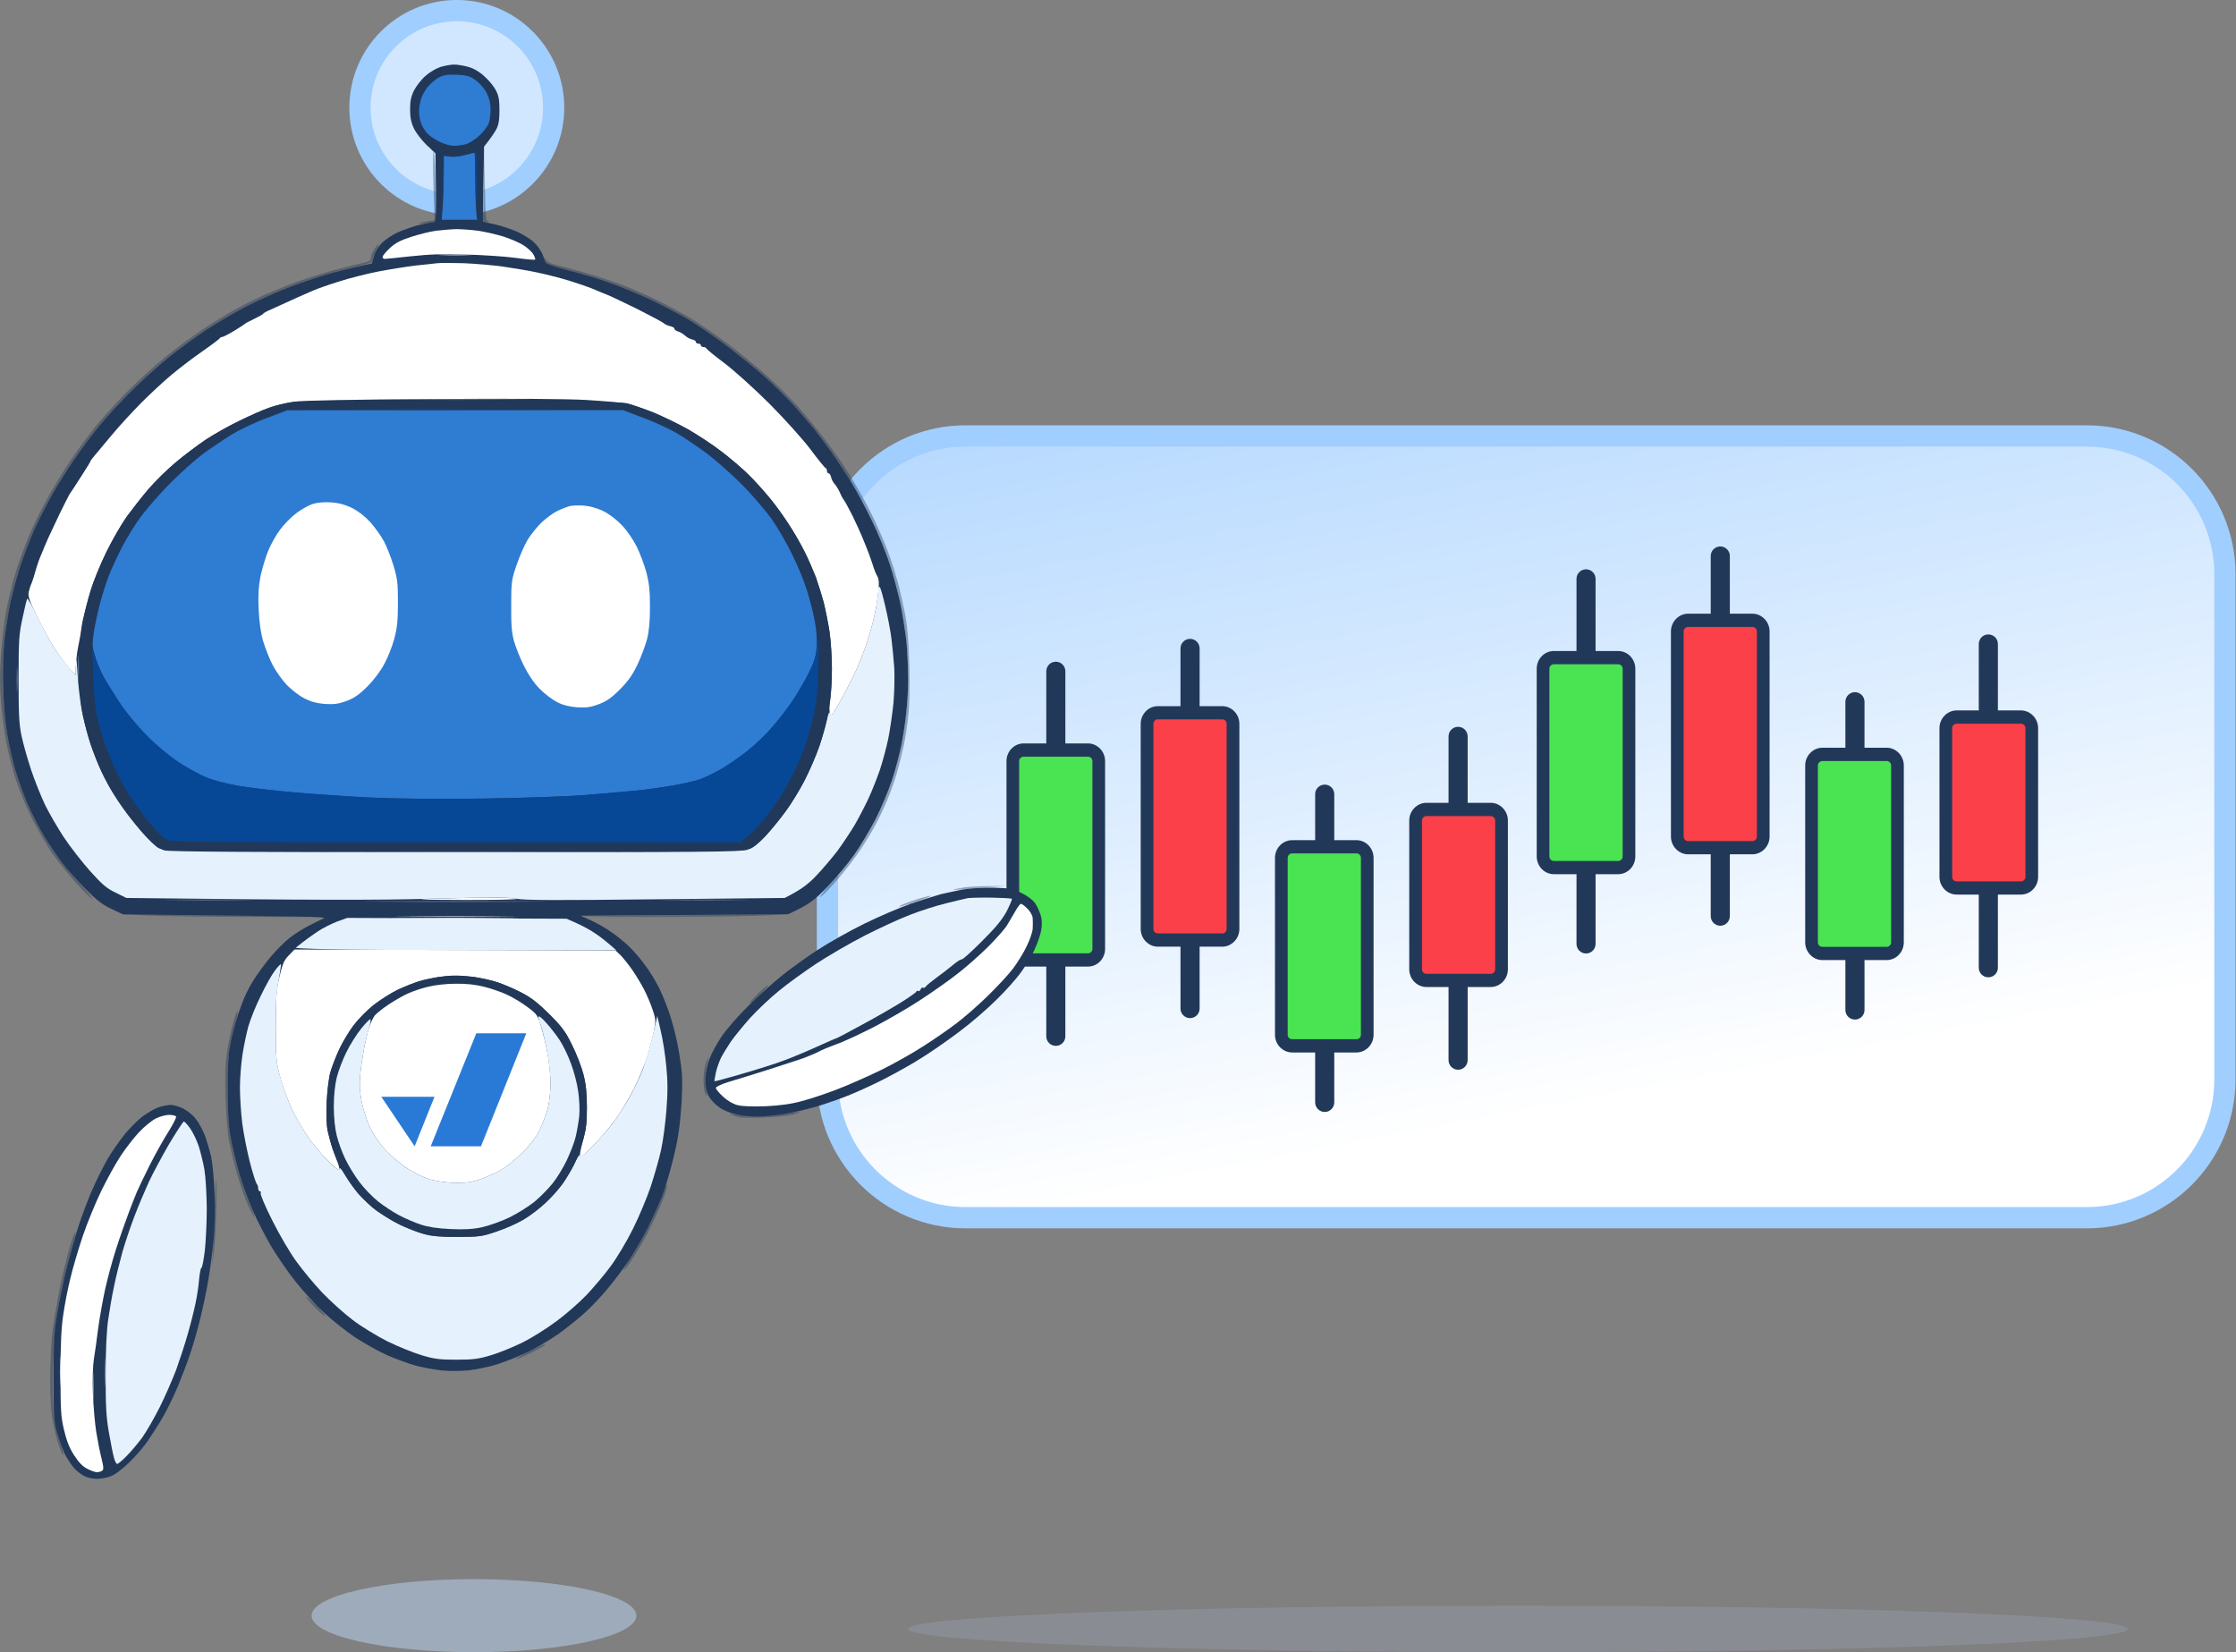 <?xml version="1.0" encoding="UTF-8"?>
<svg xmlns="http://www.w3.org/2000/svg" xmlns:xlink="http://www.w3.org/1999/xlink" width="180px" height="133px" viewBox="0 0 180 133" version="1.1">
  <rect x="0" y="0" width="180" height="133" fill="#808080" stroke="none"/>
  <defs>
    <linearGradient id="linear0" gradientUnits="userSpaceOnUse" x1="143.342" y1="-55.276" x2="215.544" y2="325.482">
      <stop offset="0" style="stop-color:rgb(42.745%,70.196%,100%);stop-opacity:1;"></stop>
      <stop offset="0.575" style="stop-color:rgb(100%,100%,100%);stop-opacity:1;"></stop>
    </linearGradient>
  </defs>
  <g id="surface1">
    <path style="fill-rule:nonzero;fill:rgb(81.961%,90.588%,100%);fill-opacity:1;stroke-width:3;stroke-linecap:butt;stroke-linejoin:miter;stroke:rgb(62.745%,80.784%,100%);stroke-opacity:1;stroke-miterlimit:4;" d="M 78.191 15.178 C 78.191 22.733 72.067 28.858 64.51 28.858 C 56.96 28.858 50.836 22.733 50.836 15.178 C 50.836 7.623 56.96 1.499 64.51 1.499 C 72.067 1.499 78.191 7.623 78.191 15.178 Z M 78.191 15.178 " transform="matrix(0.57,0,0,0.571,0,0)"></path>
    <path style="fill-rule:nonzero;fill:url(#linear0);stroke-width:3;stroke-linecap:butt;stroke-linejoin:miter;stroke:rgb(62.745%,80.784%,100%);stroke-opacity:1;stroke-miterlimit:4;" d="M 136.364 61.459 L 294.728 61.459 C 305.494 61.459 314.224 70.185 314.224 80.956 L 314.224 152.174 C 314.224 162.938 305.494 171.671 294.728 171.671 L 136.364 171.671 C 125.591 171.671 116.861 162.938 116.861 152.174 L 116.861 80.956 C 116.861 70.185 125.591 61.459 136.364 61.459 Z M 136.364 61.459 " transform="matrix(0.57,0,0,0.571,0,0)"></path>
    <path style=" stroke:none;fill-rule:nonzero;fill:rgb(13.333%,21.961%,34.902%);fill-opacity:1;" d="M 107.41 68.691 C 107.41 69.117 107.066 69.461 106.641 69.461 C 106.219 69.461 105.871 69.117 105.871 68.691 L 105.871 63.93 C 105.871 63.504 106.219 63.16 106.641 63.16 C 107.066 63.16 107.41 63.504 107.41 63.93 Z M 107.41 68.691 "></path>
    <path style=" stroke:none;fill-rule:nonzero;fill:rgb(13.333%,21.961%,34.902%);fill-opacity:1;" d="M 107.41 88.742 C 107.41 89.164 107.066 89.512 106.641 89.512 C 106.219 89.512 105.871 89.164 105.871 88.742 L 105.871 83.977 C 105.871 83.555 106.219 83.207 106.641 83.207 C 107.066 83.207 107.41 83.555 107.41 83.977 Z M 107.41 88.742 "></path>
    <path style=" stroke:none;fill-rule:nonzero;fill:rgb(13.333%,21.961%,34.902%);fill-opacity:1;" d="M 104.016 67.633 L 109.195 67.633 C 109.566 67.633 109.906 67.785 110.156 68.035 C 110.414 68.297 110.574 68.66 110.574 69.059 L 110.574 83.297 C 110.574 83.695 110.414 84.059 110.156 84.316 C 109.906 84.566 109.566 84.723 109.195 84.723 L 104.016 84.723 C 103.645 84.723 103.309 84.566 103.059 84.316 C 102.797 84.059 102.637 83.695 102.637 83.297 L 102.637 69.059 C 102.637 68.66 102.797 68.297 103.059 68.035 C 103.309 67.785 103.648 67.633 104.016 67.633 Z M 108.531 69.766 L 104.684 69.766 L 104.684 82.586 L 108.531 82.586 Z M 108.531 69.766 "></path>
    <path style=" stroke:none;fill-rule:evenodd;fill:rgb(29.02%,89.02%,31.765%);fill-opacity:1;" d="M 104.016 68.699 L 109.195 68.699 C 109.395 68.699 109.555 68.859 109.555 69.059 L 109.555 83.297 C 109.555 83.496 109.395 83.656 109.195 83.656 L 104.016 83.656 C 103.82 83.656 103.66 83.496 103.66 83.297 L 103.66 69.059 C 103.66 68.859 103.824 68.699 104.016 68.699 Z M 104.016 68.699 "></path>
    <path style=" stroke:none;fill-rule:nonzero;fill:rgb(13.333%,21.961%,34.902%);fill-opacity:1;" d="M 118.148 65.695 C 118.148 66.121 117.801 66.469 117.379 66.469 C 116.953 66.469 116.609 66.121 116.609 65.695 L 116.609 59.277 C 116.609 58.852 116.953 58.508 117.379 58.508 C 117.801 58.508 118.148 58.852 118.148 59.277 Z M 118.148 65.695 "></path>
    <path style=" stroke:none;fill-rule:nonzero;fill:rgb(13.333%,21.961%,34.902%);fill-opacity:1;" d="M 118.148 85.34 C 118.148 85.766 117.801 86.113 117.379 86.113 C 116.953 86.113 116.609 85.766 116.609 85.34 L 116.609 78.926 C 116.609 78.5 116.953 78.156 117.379 78.156 C 117.801 78.156 118.148 78.5 118.148 78.926 Z M 118.148 85.34 "></path>
    <path style=" stroke:none;fill-rule:nonzero;fill:rgb(13.333%,21.961%,34.902%);fill-opacity:1;" d="M 114.828 64.625 L 120.008 64.625 C 120.379 64.625 120.715 64.781 120.965 65.031 C 121.227 65.293 121.387 65.652 121.387 66.051 L 121.387 78.027 C 121.387 78.426 121.227 78.789 120.965 79.047 C 120.715 79.297 120.379 79.453 120.008 79.453 L 114.828 79.453 C 114.453 79.453 114.117 79.297 113.867 79.047 C 113.609 78.789 113.445 78.43 113.445 78.027 L 113.445 66.051 C 113.445 65.652 113.609 65.293 113.867 65.031 C 114.117 64.785 114.453 64.625 114.828 64.625 Z M 119.344 66.762 L 115.492 66.762 L 115.492 77.324 L 119.344 77.324 Z M 119.344 66.762 "></path>
    <path style=" stroke:none;fill-rule:evenodd;fill:rgb(98.431%,25.098%,28.627%);fill-opacity:1;" d="M 114.828 65.695 L 120.008 65.695 C 120.203 65.695 120.363 65.859 120.363 66.055 L 120.363 78.031 C 120.363 78.227 120.203 78.391 120.008 78.391 L 114.828 78.391 C 114.629 78.391 114.469 78.227 114.469 78.031 L 114.469 66.051 C 114.469 65.855 114.629 65.695 114.828 65.695 Z M 114.828 65.695 "></path>
    <path style=" stroke:none;fill-rule:nonzero;fill:rgb(13.333%,21.961%,34.902%);fill-opacity:1;" d="M 96.57 57.906 C 96.57 58.332 96.227 58.68 95.801 58.68 C 95.379 58.68 95.031 58.332 95.031 57.906 L 95.031 52.195 C 95.031 51.773 95.379 51.426 95.801 51.426 C 96.227 51.426 96.57 51.773 96.57 52.195 Z M 96.57 57.906 "></path>
    <path style=" stroke:none;fill-rule:nonzero;fill:rgb(13.333%,21.961%,34.902%);fill-opacity:1;" d="M 96.57 81.188 C 96.57 81.613 96.227 81.957 95.801 81.957 C 95.379 81.957 95.031 81.613 95.031 81.188 L 95.031 75.48 C 95.031 75.055 95.379 74.707 95.801 74.707 C 96.227 74.707 96.57 75.055 96.57 75.48 Z M 96.57 81.188 "></path>
    <path style=" stroke:none;fill-rule:nonzero;fill:rgb(13.333%,21.961%,34.902%);fill-opacity:1;" d="M 93.211 56.844 L 98.391 56.844 C 98.762 56.844 99.098 56.996 99.348 57.246 C 99.609 57.508 99.77 57.867 99.77 58.266 L 99.77 74.781 C 99.77 75.18 99.609 75.543 99.348 75.801 C 99.098 76.051 98.762 76.207 98.391 76.207 L 93.211 76.207 C 92.84 76.207 92.5 76.051 92.25 75.801 C 91.992 75.543 91.828 75.184 91.828 74.781 L 91.828 58.266 C 91.828 57.867 91.992 57.508 92.25 57.246 C 92.5 56.996 92.84 56.844 93.211 56.844 Z M 97.727 58.977 L 93.875 58.977 L 93.875 74.07 L 97.727 74.07 Z M 97.727 58.977 "></path>
    <path style=" stroke:none;fill-rule:evenodd;fill:rgb(98.431%,25.098%,28.627%);fill-opacity:1;" d="M 93.211 57.906 L 98.391 57.906 C 98.586 57.906 98.746 58.07 98.746 58.266 L 98.746 74.781 C 98.746 74.98 98.586 75.141 98.391 75.141 L 93.211 75.141 C 93.012 75.141 92.852 74.98 92.852 74.781 L 92.852 58.266 C 92.852 58.07 93.012 57.906 93.211 57.906 Z M 93.211 57.906 "></path>
    <path style=" stroke:none;fill-rule:nonzero;fill:rgb(13.333%,21.961%,34.902%);fill-opacity:1;" d="M 85.762 83.422 C 85.762 83.848 85.418 84.191 84.996 84.191 C 84.57 84.191 84.227 83.848 84.227 83.422 L 84.227 76.738 C 84.227 76.316 84.57 75.969 84.996 75.969 C 85.418 75.969 85.762 76.316 85.762 76.738 Z M 85.762 83.422 "></path>
    <path style=" stroke:none;fill-rule:nonzero;fill:rgb(13.333%,21.961%,34.902%);fill-opacity:1;" d="M 85.762 60.715 C 85.762 61.141 85.418 61.488 84.996 61.488 C 84.57 61.488 84.227 61.141 84.227 60.715 L 84.227 54.039 C 84.227 53.613 84.57 53.266 84.996 53.266 C 85.418 53.266 85.762 53.613 85.762 54.039 Z M 85.762 60.715 "></path>
    <path style=" stroke:none;fill-rule:nonzero;fill:rgb(13.333%,21.961%,34.902%);fill-opacity:1;" d="M 82.402 59.844 L 87.582 59.844 C 87.953 59.844 88.293 60 88.543 60.25 C 88.801 60.508 88.961 60.871 88.961 61.27 L 88.961 76.387 C 88.961 76.781 88.801 77.145 88.543 77.406 C 88.293 77.656 87.953 77.809 87.582 77.809 L 82.402 77.809 C 82.031 77.809 81.691 77.656 81.441 77.406 C 81.184 77.145 81.023 76.781 81.023 76.387 L 81.023 61.27 C 81.023 60.871 81.184 60.508 81.441 60.25 C 81.691 60 82.031 59.844 82.402 59.844 Z M 86.918 61.977 L 83.066 61.977 L 83.066 75.672 L 86.914 75.672 L 86.914 61.977 Z M 86.918 61.977 "></path>
    <path style=" stroke:none;fill-rule:evenodd;fill:rgb(29.02%,89.02%,31.765%);fill-opacity:1;" d="M 82.402 60.91 L 87.582 60.91 C 87.781 60.91 87.941 61.07 87.941 61.27 L 87.941 76.387 C 87.941 76.582 87.781 76.742 87.582 76.742 L 82.402 76.742 C 82.207 76.742 82.043 76.582 82.043 76.387 L 82.043 61.27 C 82.043 61.07 82.207 60.91 82.402 60.91 Z M 82.402 60.91 "></path>
    <path style=" stroke:none;fill-rule:nonzero;fill:rgb(13.333%,21.961%,34.902%);fill-opacity:1;" d="M 150.094 61.254 C 150.094 61.68 149.746 62.023 149.324 62.023 C 148.902 62.023 148.555 61.68 148.555 61.254 L 148.555 56.488 C 148.555 56.066 148.902 55.719 149.324 55.719 C 149.746 55.719 150.094 56.066 150.094 56.488 Z M 150.094 61.254 "></path>
    <path style=" stroke:none;fill-rule:nonzero;fill:rgb(13.333%,21.961%,34.902%);fill-opacity:1;" d="M 150.094 81.305 C 150.094 81.727 149.746 82.074 149.324 82.074 C 148.902 82.074 148.555 81.727 148.555 81.305 L 148.555 76.539 C 148.555 76.117 148.902 75.77 149.324 75.77 C 149.746 75.77 150.094 76.117 150.094 76.539 Z M 150.094 81.305 "></path>
    <path style=" stroke:none;fill-rule:nonzero;fill:rgb(13.333%,21.961%,34.902%);fill-opacity:1;" d="M 146.699 60.191 L 151.879 60.191 C 152.25 60.191 152.59 60.348 152.84 60.598 C 153.098 60.859 153.258 61.219 153.258 61.617 L 153.258 75.859 C 153.258 76.258 153.098 76.617 152.84 76.879 C 152.59 77.129 152.25 77.285 151.879 77.285 L 146.699 77.285 C 146.328 77.285 145.992 77.129 145.742 76.879 C 145.48 76.617 145.32 76.258 145.32 75.859 L 145.32 61.617 C 145.32 61.219 145.48 60.859 145.742 60.598 C 145.992 60.348 146.332 60.191 146.699 60.191 Z M 151.215 62.328 L 147.367 62.328 L 147.367 75.148 L 151.215 75.148 Z M 151.215 62.328 "></path>
    <path style=" stroke:none;fill-rule:evenodd;fill:rgb(29.02%,89.02%,31.765%);fill-opacity:1;" d="M 146.699 61.262 L 151.879 61.262 C 152.078 61.262 152.238 61.422 152.238 61.617 L 152.238 75.859 C 152.238 76.055 152.078 76.219 151.879 76.219 L 146.699 76.219 C 146.504 76.219 146.34 76.055 146.34 75.859 L 146.34 61.617 C 146.344 61.422 146.504 61.262 146.699 61.262 Z M 146.699 61.262 "></path>
    <path style=" stroke:none;fill-rule:nonzero;fill:rgb(13.333%,21.961%,34.902%);fill-opacity:1;" d="M 160.832 58.258 C 160.832 58.684 160.488 59.027 160.062 59.027 C 159.641 59.027 159.293 58.684 159.293 58.258 L 159.293 51.84 C 159.293 51.414 159.641 51.07 160.062 51.07 C 160.488 51.07 160.832 51.414 160.832 51.84 Z M 160.832 58.258 "></path>
    <path style=" stroke:none;fill-rule:nonzero;fill:rgb(13.333%,21.961%,34.902%);fill-opacity:1;" d="M 160.832 77.902 C 160.832 78.328 160.488 78.672 160.062 78.672 C 159.641 78.672 159.293 78.328 159.293 77.902 L 159.293 71.488 C 159.293 71.062 159.641 70.715 160.062 70.715 C 160.488 70.715 160.832 71.062 160.832 71.488 Z M 160.832 77.902 "></path>
    <path style=" stroke:none;fill-rule:nonzero;fill:rgb(13.333%,21.961%,34.902%);fill-opacity:1;" d="M 157.508 57.188 L 162.691 57.188 C 163.062 57.188 163.398 57.344 163.648 57.594 C 163.91 57.852 164.07 58.215 164.07 58.613 L 164.07 70.59 C 164.07 70.988 163.91 71.348 163.648 71.609 C 163.398 71.859 163.062 72.012 162.691 72.012 L 157.508 72.012 C 157.141 72.012 156.801 71.859 156.551 71.609 C 156.293 71.348 156.129 70.988 156.129 70.59 L 156.129 58.613 C 156.129 58.215 156.293 57.852 156.551 57.594 C 156.801 57.348 157.141 57.188 157.508 57.188 Z M 162.027 59.324 L 158.176 59.324 L 158.176 69.883 L 162.027 69.883 Z M 162.027 59.324 "></path>
    <path style=" stroke:none;fill-rule:evenodd;fill:rgb(98.431%,25.098%,28.627%);fill-opacity:1;" d="M 157.512 58.258 L 162.691 58.258 C 162.887 58.258 163.047 58.418 163.047 58.617 L 163.047 70.59 C 163.047 70.789 162.887 70.949 162.691 70.949 L 157.512 70.949 C 157.312 70.949 157.152 70.789 157.152 70.59 L 157.152 58.613 C 157.152 58.414 157.312 58.258 157.512 58.258 Z M 157.512 58.258 "></path>
    <path style=" stroke:none;fill-rule:nonzero;fill:rgb(13.333%,21.961%,34.902%);fill-opacity:1;" d="M 139.254 50.469 C 139.254 50.895 138.906 51.238 138.484 51.238 C 138.062 51.238 137.715 50.895 137.715 50.469 L 137.715 44.758 C 137.715 44.332 138.062 43.988 138.484 43.988 C 138.906 43.988 139.254 44.332 139.254 44.758 Z M 139.254 50.469 "></path>
    <path style=" stroke:none;fill-rule:nonzero;fill:rgb(13.333%,21.961%,34.902%);fill-opacity:1;" d="M 139.254 73.75 C 139.254 74.172 138.906 74.52 138.484 74.52 C 138.062 74.52 137.715 74.172 137.715 73.75 L 137.715 68.039 C 137.715 67.617 138.062 67.27 138.484 67.27 C 138.906 67.27 139.254 67.617 139.254 68.039 Z M 139.254 73.75 "></path>
    <path style=" stroke:none;fill-rule:nonzero;fill:rgb(13.333%,21.961%,34.902%);fill-opacity:1;" d="M 135.895 49.402 L 141.074 49.402 C 141.445 49.402 141.781 49.559 142.031 49.809 C 142.293 50.066 142.453 50.43 142.453 50.828 L 142.453 67.344 C 142.453 67.742 142.293 68.102 142.031 68.363 C 141.781 68.613 141.445 68.77 141.074 68.77 L 135.895 68.77 C 135.523 68.77 135.184 68.613 134.934 68.363 C 134.676 68.102 134.512 67.746 134.512 67.344 L 134.512 50.828 C 134.512 50.43 134.676 50.066 134.934 49.809 C 135.184 49.559 135.523 49.402 135.895 49.402 Z M 140.41 51.535 L 136.559 51.535 L 136.559 66.633 L 140.41 66.633 Z M 140.41 51.535 "></path>
    <path style=" stroke:none;fill-rule:evenodd;fill:rgb(98.431%,25.098%,28.627%);fill-opacity:1;" d="M 135.895 50.469 L 141.074 50.469 C 141.27 50.469 141.43 50.633 141.43 50.828 L 141.43 67.344 C 141.43 67.539 141.27 67.703 141.074 67.703 L 135.895 67.703 C 135.695 67.703 135.535 67.539 135.535 67.344 L 135.535 50.828 C 135.535 50.633 135.695 50.469 135.895 50.469 Z M 135.895 50.469 "></path>
    <path style=" stroke:none;fill-rule:nonzero;fill:rgb(13.333%,21.961%,34.902%);fill-opacity:1;" d="M 128.445 75.984 C 128.445 76.41 128.102 76.754 127.676 76.754 C 127.254 76.754 126.91 76.41 126.91 75.984 L 126.91 69.301 C 126.91 68.875 127.254 68.531 127.676 68.531 C 128.102 68.531 128.445 68.875 128.445 69.301 Z M 128.445 75.984 "></path>
    <path style=" stroke:none;fill-rule:nonzero;fill:rgb(13.333%,21.961%,34.902%);fill-opacity:1;" d="M 128.445 53.277 C 128.445 53.703 128.102 54.047 127.676 54.047 C 127.254 54.047 126.91 53.703 126.91 53.277 L 126.91 46.598 C 126.91 46.176 127.254 45.828 127.676 45.828 C 128.102 45.828 128.445 46.176 128.445 46.598 Z M 128.445 53.277 "></path>
    <path style=" stroke:none;fill-rule:nonzero;fill:rgb(13.333%,21.961%,34.902%);fill-opacity:1;" d="M 125.086 52.406 L 130.266 52.406 C 130.637 52.406 130.977 52.559 131.227 52.809 C 131.484 53.07 131.645 53.434 131.645 53.832 L 131.645 68.945 C 131.645 69.344 131.484 69.707 131.227 69.965 C 130.977 70.215 130.637 70.371 130.266 70.371 L 125.086 70.371 C 124.715 70.371 124.375 70.215 124.125 69.965 C 123.867 69.707 123.707 69.344 123.707 68.945 L 123.707 53.832 C 123.707 53.434 123.867 53.07 124.125 52.809 C 124.375 52.559 124.715 52.406 125.086 52.406 Z M 129.602 54.539 L 125.75 54.539 L 125.75 68.234 L 129.598 68.234 L 129.598 54.539 Z M 129.602 54.539 "></path>
    <path style=" stroke:none;fill-rule:evenodd;fill:rgb(29.02%,89.02%,31.765%);fill-opacity:1;" d="M 125.086 53.473 L 130.266 53.473 C 130.465 53.473 130.625 53.633 130.625 53.832 L 130.625 68.945 C 130.625 69.145 130.465 69.305 130.266 69.305 L 125.086 69.305 C 124.887 69.305 124.727 69.145 124.727 68.945 L 124.727 53.832 C 124.727 53.633 124.887 53.473 125.086 53.473 Z M 125.086 53.473 "></path>
    <path style=" stroke:none;fill-rule:nonzero;fill:rgb(13.333%,21.961%,34.902%);fill-opacity:1;" d="M 34.266 6.098 C 34.598 5.801 35.133 5.496 35.465 5.387 C 35.801 5.293 36.281 5.199 36.535 5.199 C 36.789 5.188 37.32 5.281 37.711 5.387 C 38.164 5.52 38.617 5.789 39.016 6.164 C 39.363 6.473 39.766 6.965 39.91 7.262 C 40.141 7.676 40.207 8.035 40.207 8.867 C 40.207 9.656 40.141 10.059 39.953 10.406 C 39.816 10.66 39.539 11.086 38.965 11.809 L 38.871 17.844 L 39.871 18.07 C 40.418 18.191 41.234 18.473 41.672 18.672 C 42.113 18.887 42.688 19.234 42.941 19.461 C 43.195 19.691 43.504 20.105 43.637 20.387 C 43.758 20.668 43.875 21 43.918 21.109 C 43.957 21.242 44.582 21.457 45.758 21.766 C 46.746 22.004 48.293 22.473 49.215 22.809 C 50.137 23.141 51.672 23.785 52.621 24.238 C 53.566 24.695 54.93 25.418 55.621 25.844 C 56.316 26.273 57.68 27.211 58.625 27.934 C 59.574 28.652 60.961 29.793 61.695 30.445 C 62.43 31.117 63.418 32.094 63.898 32.629 C 64.379 33.164 65.086 33.992 65.488 34.473 C 65.875 34.957 66.543 35.84 66.957 36.426 C 67.371 37.016 68.062 38.074 68.504 38.77 C 68.93 39.465 69.68 40.855 70.16 41.848 C 70.652 42.836 71.293 44.402 71.602 45.324 C 71.906 46.25 72.309 47.746 72.496 48.668 C 72.684 49.594 72.895 50.973 72.977 51.746 C 73.043 52.523 73.109 53.793 73.109 54.598 C 73.109 55.387 73.043 56.617 72.961 57.328 C 72.895 58.051 72.707 59.238 72.562 59.977 C 72.414 60.711 72.082 61.969 71.812 62.785 C 71.547 63.602 70.961 65.008 70.492 65.93 C 70.012 66.852 69.227 68.176 68.73 68.859 C 68.238 69.555 67.262 70.719 66.57 71.43 C 65.539 72.484 65.129 72.82 63.434 73.598 L 46.746 73.715 L 47.547 74.078 C 47.988 74.277 48.707 74.68 49.148 74.988 C 49.59 75.281 50.258 75.816 50.629 76.18 C 51.004 76.539 51.59 77.223 51.938 77.703 C 52.301 78.184 52.781 78.973 53.035 79.484 C 53.285 79.977 53.66 80.902 53.875 81.543 C 54.102 82.199 54.395 83.324 54.543 84.059 C 54.688 84.793 54.848 85.852 54.891 86.398 C 54.941 86.949 54.914 88.301 54.82 89.41 C 54.715 90.828 54.527 91.965 54.195 93.289 C 53.941 94.32 53.539 95.672 53.301 96.301 C 53.047 96.93 52.551 98.039 52.18 98.777 C 51.82 99.512 51.152 100.648 50.723 101.316 C 50.285 101.988 49.484 103.059 48.922 103.727 C 48.375 104.395 47.508 105.305 47 105.746 C 46.492 106.203 45.598 106.91 45.012 107.34 C 44.422 107.754 43.367 108.395 42.676 108.742 C 41.98 109.09 40.832 109.559 40.141 109.789 C 39.445 110.016 38.363 110.242 37.734 110.309 C 37.109 110.375 36.148 110.375 35.602 110.324 C 35.055 110.27 34.117 110.094 33.531 109.949 C 32.945 109.789 31.891 109.414 31.195 109.105 C 30.5 108.797 29.328 108.141 28.594 107.66 C 27.859 107.164 26.723 106.27 26.07 105.652 C 25.402 105.039 24.387 103.914 23.801 103.18 C 23.199 102.43 22.332 101.156 21.852 100.367 C 21.383 99.566 20.703 98.242 20.344 97.438 C 19.984 96.637 19.488 95.27 19.25 94.426 C 19.008 93.586 18.703 92.289 18.566 91.551 C 18.395 90.586 18.328 89.516 18.328 87.738 C 18.312 86.199 18.379 84.887 18.5 84.258 C 18.594 83.711 18.82 82.801 18.98 82.254 C 19.141 81.703 19.434 80.887 19.609 80.445 C 19.781 80.004 20.168 79.281 20.449 78.84 C 20.73 78.398 21.316 77.598 21.77 77.047 C 22.227 76.5 22.918 75.805 23.32 75.496 C 23.719 75.176 24.414 74.746 24.855 74.52 C 25.297 74.293 25.828 74.039 26.055 73.93 C 26.391 73.797 25.094 73.758 9.906 73.609 L 8.969 73.168 C 8.234 72.82 7.781 72.473 6.836 71.508 C 6.168 70.828 5.324 69.891 4.965 69.41 C 4.605 68.926 3.953 67.965 3.523 67.266 C 3.109 66.57 2.496 65.367 2.164 64.59 C 1.844 63.816 1.43 62.637 1.227 61.984 C 1.043 61.328 0.762 60.121 0.613 59.305 C 0.441 58.383 0.309 56.965 0.266 55.492 C 0.215 54.047 0.254 52.562 0.348 51.613 C 0.441 50.77 0.652 49.379 0.828 48.535 C 1.016 47.691 1.375 46.344 1.641 45.527 C 1.91 44.711 2.418 43.426 2.75 42.648 C 3.098 41.875 3.766 40.59 4.219 39.773 C 4.684 38.957 5.461 37.727 5.941 37.031 C 6.406 36.336 7.262 35.184 7.82 34.488 C 8.371 33.793 9.559 32.492 10.438 31.609 C 11.32 30.727 12.707 29.469 13.508 28.816 C 14.309 28.172 15.699 27.156 16.578 26.566 C 17.461 25.992 18.93 25.121 19.848 24.652 C 20.77 24.184 22.211 23.531 23.055 23.207 C 23.895 22.875 25.309 22.391 26.191 22.125 C 27.07 21.871 28.273 21.562 29.926 21.215 L 30.102 20.625 C 30.195 20.277 30.461 19.836 30.754 19.543 C 31.035 19.273 31.621 18.887 32.062 18.688 C 32.504 18.5 33.25 18.23 33.73 18.109 C 34.211 17.992 34.719 17.898 34.867 17.898 C 35.121 17.898 35.133 17.816 35.055 12.344 L 34.344 11.676 C 33.957 11.301 33.492 10.699 33.316 10.336 C 33.09 9.844 33.012 9.43 33.012 8.801 C 33.012 8.145 33.09 7.77 33.332 7.273 C 33.52 6.914 33.934 6.379 34.266 6.098 Z M 34.266 6.098 "></path>
    <path style=" stroke:none;fill-rule:nonzero;fill:rgb(12.549%,21.176%,34.118%);fill-opacity:0.4;" d="M 38.871 17.602 C 38.91 17.43 38.949 16.039 38.965 14.484 L 39.004 11.676 L 39.031 14.711 C 39.07 17.496 39.098 17.762 39.312 17.816 C 39.43 17.844 39.379 17.871 39.176 17.883 C 38.855 17.898 38.816 17.855 38.871 17.602 Z M 38.871 17.602 "></path>
    <path style=" stroke:none;fill-rule:nonzero;fill:rgb(12.549%,21.176%,34.118%);fill-opacity:0.4;" d="M 34.984 17.723 L 34.895 14.898 C 34.84 13.242 34.852 12.129 34.918 12.211 C 34.984 12.277 35.066 13.59 35.121 17.871 L 34.453 17.949 C 34.094 18.004 33.758 18.004 33.719 17.977 C 33.691 17.938 33.957 17.871 34.984 17.723 Z M 34.984 17.723 "></path>
    <path style=" stroke:none;fill-rule:nonzero;fill:rgb(12.549%,21.176%,34.118%);fill-opacity:0.4;" d="M 29.859 20.773 C 29.859 20.625 29.98 20.305 30.141 20.051 C 30.301 19.809 30.449 19.621 30.473 19.648 C 30.5 19.676 30.395 19.945 30.246 20.238 C 30.102 20.531 29.98 20.867 29.992 20.973 C 29.992 21.121 29.672 21.242 28.887 21.414 C 28.285 21.551 27.059 21.871 26.176 22.125 C 25.297 22.391 23.895 22.875 23.039 23.207 C 22.199 23.531 20.758 24.184 19.836 24.652 C 18.93 25.121 17.445 25.992 16.566 26.566 C 15.684 27.156 14.309 28.172 13.496 28.816 C 12.695 29.469 11.305 30.727 10.426 31.609 C 9.543 32.492 8.371 33.793 7.809 34.488 C 7.25 35.184 6.406 36.336 5.926 37.031 C 5.445 37.727 4.672 38.957 4.219 39.773 C 3.75 40.59 3.098 41.875 2.75 42.648 C 2.402 43.426 1.91 44.711 1.629 45.527 C 1.363 46.344 1 47.691 0.828 48.535 C 0.641 49.379 0.426 50.77 0.348 51.613 C 0.242 52.562 0.215 54.047 0.254 55.492 C 0.309 56.965 0.441 58.383 0.602 59.305 C 0.762 60.121 1.027 61.328 1.227 61.984 C 1.414 62.637 1.844 63.816 2.164 64.59 C 2.484 65.367 3.098 66.57 3.523 67.266 C 3.949 67.965 4.566 68.898 4.914 69.34 C 5.246 69.781 5.98 70.641 6.539 71.242 C 7.102 71.855 7.5 72.352 7.422 72.352 C 7.355 72.352 6.809 71.828 6.219 71.176 C 5.633 70.531 4.766 69.461 4.285 68.805 C 3.816 68.148 3.043 66.812 2.562 65.863 C 2.094 64.914 1.496 63.469 1.242 62.652 C 0.988 61.836 0.652 60.551 0.508 59.773 C 0.359 59 0.16 57.527 0.082 56.496 C -0.027 55.145 -0.027 54.09 0.082 52.684 C 0.148 51.613 0.332 50.09 0.48 49.273 C 0.629 48.457 0.949 47.105 1.203 46.262 C 1.453 45.418 1.977 44 2.336 43.117 C 2.711 42.234 3.445 40.762 3.965 39.84 C 4.5 38.918 5.312 37.59 5.793 36.895 C 6.273 36.199 7.113 35.051 7.676 34.355 C 8.234 33.656 9.41 32.359 10.293 31.477 C 11.172 30.594 12.562 29.336 13.363 28.695 C 14.176 28.039 15.496 27.062 16.297 26.527 C 17.113 25.992 18.289 25.27 18.902 24.922 C 19.527 24.586 20.582 24.051 21.238 23.758 C 21.906 23.465 23.105 22.98 23.906 22.688 C 24.723 22.391 26.016 21.992 26.777 21.777 C 27.551 21.562 28.566 21.309 29.02 21.215 C 29.715 21.066 29.859 21 29.859 20.773 Z M 29.859 20.773 "></path>
    <path style=" stroke:none;fill-rule:nonzero;fill:rgb(12.549%,21.176%,34.118%);fill-opacity:0.4;" d="M 45.863 21.789 C 44.09 21.32 43.93 21.254 43.902 20.961 C 43.875 20.668 43.875 20.668 43.984 20.906 C 44.062 21.094 44.328 21.227 44.891 21.363 C 45.316 21.457 46.387 21.75 47.266 22.004 C 48.148 22.258 49.535 22.727 50.336 23.035 C 51.152 23.355 52.445 23.93 53.207 24.32 C 53.98 24.707 55.156 25.348 55.809 25.75 C 56.477 26.164 57.797 27.074 58.746 27.797 C 59.707 28.52 61.082 29.656 61.816 30.328 C 62.551 30.98 63.66 32.094 64.273 32.773 C 64.887 33.457 65.875 34.676 66.488 35.492 C 67.102 36.309 67.863 37.379 68.184 37.898 C 68.516 38.406 69.078 39.383 69.453 40.039 C 69.824 40.695 70.387 41.82 70.691 42.516 C 71.012 43.211 71.414 44.199 71.602 44.723 C 71.789 45.246 72.082 46.168 72.254 46.797 C 72.43 47.426 72.695 48.59 72.855 49.406 C 73.055 50.461 73.148 51.641 73.203 53.621 C 73.242 55.32 73.215 56.871 73.109 57.699 C 73.031 58.438 72.867 59.492 72.75 60.043 C 72.629 60.59 72.387 61.555 72.215 62.184 C 72.027 62.812 71.668 63.828 71.402 64.457 C 71.148 65.086 70.668 66.078 70.332 66.664 C 70.012 67.254 69.387 68.258 68.918 68.898 C 68.465 69.543 67.664 70.547 67.129 71.133 C 66.594 71.734 66.102 72.219 66.02 72.219 C 65.953 72.219 66.355 71.711 66.93 71.066 C 67.504 70.438 68.344 69.41 68.797 68.766 C 69.25 68.125 70.012 66.852 70.48 65.93 C 70.945 65.008 71.547 63.602 71.801 62.785 C 72.066 61.969 72.402 60.711 72.547 59.977 C 72.695 59.238 72.883 58.051 72.961 57.328 C 73.043 56.617 73.098 55.387 73.109 54.582 C 73.109 53.793 73.043 52.523 72.961 51.746 C 72.883 50.973 72.668 49.594 72.48 48.668 C 72.309 47.746 71.906 46.25 71.602 45.324 C 71.293 44.402 70.641 42.836 70.16 41.848 C 69.68 40.855 68.918 39.465 68.492 38.77 C 68.062 38.074 67.371 37.016 66.957 36.426 C 66.543 35.84 65.875 34.957 65.473 34.473 C 65.086 33.992 64.367 33.164 63.887 32.629 C 63.418 32.094 62.418 31.117 61.684 30.445 C 60.949 29.793 59.574 28.652 58.613 27.934 C 57.664 27.211 56.316 26.273 55.609 25.844 C 54.914 25.418 53.566 24.695 52.605 24.238 C 51.66 23.785 50.191 23.156 49.336 22.848 C 48.496 22.539 46.934 22.059 45.863 21.789 Z M 45.863 21.789 "></path>
    <path style=" stroke:none;fill-rule:nonzero;fill:rgb(12.549%,21.176%,34.118%);fill-opacity:0.4;" d="M 19.73 73.809 C 16.164 73.797 12.508 73.742 11.625 73.688 C 10.184 73.598 10.25 73.582 12.293 73.637 C 13.547 73.664 17.234 73.688 20.504 73.688 C 23.762 73.688 26.391 73.73 26.336 73.77 C 26.281 73.809 23.305 73.836 19.73 73.809 Z M 19.73 73.809 "></path>
    <path style=" stroke:none;fill-rule:nonzero;fill:rgb(12.549%,21.176%,34.118%);fill-opacity:0.4;" d="M 46.934 73.797 C 46.828 73.77 49.805 73.73 53.539 73.688 C 57.293 73.648 61.043 73.609 63.418 73.598 L 61.75 73.688 C 60.844 73.742 57.172 73.797 53.605 73.809 C 50.055 73.824 47.055 73.809 46.934 73.797 Z M 46.934 73.797 "></path>
    <path style=" stroke:none;fill-rule:nonzero;fill:rgb(12.549%,21.176%,34.118%);fill-opacity:0.4;" d="M 18.289 84.594 C 18.406 83.859 18.633 82.801 18.793 82.254 C 18.953 81.703 19.113 81.316 19.141 81.383 C 19.168 81.449 19.074 81.906 18.93 82.387 C 18.793 82.867 18.594 83.711 18.488 84.258 C 18.379 84.875 18.312 86.211 18.312 87.738 C 18.312 89.516 18.395 90.586 18.566 91.551 C 18.699 92.289 18.98 93.52 19.195 94.293 C 19.41 95.07 19.797 96.195 20.051 96.797 C 20.305 97.41 20.488 97.934 20.477 97.973 C 20.465 98.012 20.234 97.598 19.996 97.078 C 19.742 96.543 19.355 95.406 19.102 94.562 C 18.859 93.719 18.566 92.488 18.434 91.82 C 18.312 91.148 18.195 89.57 18.152 88.273 C 18.102 86.535 18.141 85.586 18.289 84.594 Z M 18.289 84.594 "></path>
    <path style=" stroke:none;fill-rule:nonzero;fill:rgb(12.549%,21.176%,34.118%);fill-opacity:0.4;" d="M 52.312 98.508 C 52.699 97.707 53.168 96.621 53.34 96.129 C 53.5 95.617 53.676 95.285 53.699 95.391 C 53.742 95.484 53.582 96.035 53.355 96.594 C 53.125 97.172 52.672 98.199 52.324 98.871 C 51.992 99.551 51.391 100.609 50.992 101.211 C 50.605 101.828 50.242 102.293 50.203 102.254 C 50.176 102.215 50.469 101.691 50.855 101.078 C 51.258 100.477 51.91 99.312 52.312 98.508 Z M 52.312 98.508 "></path>
    <path style=" stroke:none;fill-rule:nonzero;fill:rgb(12.549%,21.176%,34.118%);fill-opacity:0.4;" d="M 25.375 105.266 C 24.977 104.863 24.641 104.461 24.641 104.395 C 24.641 104.328 25 104.625 25.441 105.062 C 25.883 105.508 26.215 105.895 26.176 105.934 C 26.137 105.973 25.777 105.668 25.375 105.266 Z M 25.375 105.266 "></path>
    <path style=" stroke:none;fill-rule:nonzero;fill:rgb(12.549%,21.176%,34.118%);fill-opacity:0.4;" d="M 41.566 109.398 C 41.473 109.398 41.914 109.133 42.527 108.812 C 43.156 108.488 43.715 108.223 43.77 108.223 C 43.824 108.207 43.863 108.234 43.863 108.277 C 43.863 108.316 43.383 108.582 42.797 108.879 C 42.207 109.172 41.66 109.414 41.566 109.398 Z M 41.566 109.398 "></path>
    <path style=" stroke:none;fill-rule:nonzero;fill:rgb(100%,100%,100%);fill-opacity:1;" d="M 33.078 19.074 C 33.691 18.875 34.586 18.645 35.066 18.578 C 35.547 18.527 36.281 18.457 36.707 18.445 C 37.121 18.445 37.938 18.5 38.496 18.578 C 39.07 18.66 39.992 18.875 40.539 19.047 C 41.086 19.223 41.809 19.531 42.141 19.742 C 42.477 19.957 42.836 20.293 42.941 20.48 C 43.047 20.68 43.117 20.867 43.074 20.895 C 43.035 20.934 42.355 20.879 41.539 20.762 C 40.727 20.652 38.965 20.531 37.602 20.492 C 35.785 20.426 34.598 20.465 33.129 20.625 C 32.035 20.746 31.047 20.84 30.969 20.84 C 30.875 20.84 30.793 20.762 30.793 20.68 C 30.809 20.586 31.062 20.266 31.383 19.973 C 31.809 19.57 32.238 19.344 33.078 19.074 Z M 33.078 19.074 "></path>
    <path style=" stroke:none;fill-rule:nonzero;fill:rgb(100%,100%,100%);fill-opacity:1;" d="M 33.465 21.375 C 34.16 21.309 34.945 21.215 35.199 21.188 C 35.453 21.16 36.414 21.16 37.336 21.188 C 38.258 21.227 39.656 21.348 40.473 21.457 C 41.285 21.578 42.516 21.777 43.207 21.926 C 43.902 22.07 45.078 22.367 45.812 22.594 C 46.547 22.82 47.359 23.102 47.613 23.207 C 47.867 23.316 48.199 23.449 48.348 23.516 C 48.496 23.57 48.762 23.676 48.949 23.758 C 49.137 23.824 50.176 24.332 51.285 24.867 C 52.379 25.418 53.355 25.938 53.445 26.031 C 53.539 26.113 53.766 26.219 53.953 26.258 C 54.141 26.301 54.289 26.379 54.289 26.461 C 54.289 26.539 54.422 26.633 54.594 26.688 C 54.754 26.727 55.008 26.887 55.156 27.023 C 55.301 27.156 55.555 27.305 55.73 27.328 C 55.891 27.371 56.023 27.449 56.023 27.531 C 56.023 27.609 56.117 27.664 56.223 27.664 C 56.332 27.664 56.422 27.719 56.422 27.797 C 56.422 27.879 56.516 27.934 56.625 27.934 C 56.73 27.934 56.836 27.984 56.863 28.051 C 56.879 28.105 57.52 28.641 58.293 29.215 C 59.078 29.805 60.684 31.25 61.977 32.535 C 63.258 33.832 64.699 35.438 65.285 36.227 C 65.859 37.004 66.395 37.645 66.449 37.672 C 66.516 37.684 66.57 37.793 66.57 37.898 C 66.57 38.008 66.621 38.102 66.703 38.102 C 66.77 38.102 66.863 38.234 66.902 38.406 C 66.93 38.566 67.062 38.824 67.195 38.969 C 67.328 39.117 67.531 39.453 67.637 39.707 C 67.742 39.961 67.902 40.227 67.969 40.309 C 68.035 40.387 68.332 40.938 68.625 41.512 C 68.906 42.102 69.211 42.77 69.305 42.984 C 69.398 43.199 69.531 43.547 69.625 43.758 C 69.707 43.961 69.824 44.254 69.891 44.43 C 69.961 44.59 70.117 45.059 70.254 45.457 C 70.371 45.859 70.547 46.273 70.625 46.383 C 70.707 46.488 70.762 46.809 70.746 47.117 C 70.746 47.426 70.641 48.242 70.52 48.938 C 70.398 49.633 70.066 50.902 69.785 51.746 C 69.504 52.59 68.984 53.859 68.637 54.559 C 68.289 55.254 67.758 56.242 67.465 56.766 C 66.969 57.605 66.902 57.676 66.809 57.406 C 66.754 57.234 66.754 56.75 66.836 56.336 C 66.902 55.906 66.969 54.77 66.969 53.82 C 66.969 52.871 66.875 51.508 66.77 50.812 C 66.66 50.113 66.449 49.059 66.301 48.469 C 66.141 47.879 65.859 46.984 65.676 46.461 C 65.473 45.941 65.086 45.043 64.793 44.457 C 64.5 43.867 63.938 42.875 63.523 42.246 C 63.125 41.617 62.43 40.656 61.977 40.105 C 61.523 39.559 60.75 38.688 60.227 38.18 C 59.707 37.672 58.719 36.828 58.027 36.309 C 57.332 35.773 56.156 35.008 55.422 34.582 C 54.688 34.168 53.434 33.551 52.621 33.215 C 51.805 32.895 50.816 32.562 50.418 32.48 C 50.016 32.402 48.574 32.281 47.215 32.199 C 45.652 32.105 41.074 32.078 34.801 32.121 C 28.434 32.16 24.441 32.238 23.719 32.332 C 23.094 32.426 22.172 32.641 21.652 32.828 C 21.145 33.004 20.062 33.484 19.25 33.887 C 18.434 34.273 17.234 34.957 16.578 35.383 C 15.926 35.824 14.816 36.656 14.121 37.242 C 13.43 37.82 12.441 38.797 11.922 39.41 C 11.398 40.027 10.625 41.016 10.184 41.617 C 9.758 42.223 9.023 43.504 8.555 44.457 C 8.09 45.406 7.516 46.797 7.301 47.531 C 7.074 48.27 6.793 49.379 6.688 50.008 C 6.566 50.637 6.395 51.559 6.289 52.082 C 6.18 52.602 6.102 53.324 6.086 54.355 L 5.539 53.754 C 5.246 53.418 4.727 52.738 4.391 52.215 C 4.059 51.695 3.43 50.555 3.004 49.672 C 2.375 48.391 2.242 47.988 2.309 47.668 C 2.363 47.453 2.441 47.172 2.496 47.062 C 2.551 46.957 2.711 46.504 2.828 46.062 C 2.949 45.621 3.148 45.043 3.258 44.789 C 3.363 44.535 3.523 44.176 3.59 43.988 C 3.672 43.801 3.816 43.465 3.91 43.25 C 3.996 43.051 4.352 42.309 4.711 41.551 L 4.793 41.379 C 5.18 40.574 5.555 39.852 5.605 39.773 C 5.66 39.707 6.074 39.078 6.5 38.406 C 6.941 37.727 7.301 37.137 7.301 37.098 C 7.301 37.055 7.449 36.871 7.621 36.668 C 7.797 36.453 8.41 35.719 8.996 35.023 C 9.57 34.328 10.641 33.164 11.371 32.426 C 12.105 31.691 13.215 30.66 13.844 30.141 C 14.469 29.617 15.578 28.773 16.312 28.266 C 17.047 27.758 17.66 27.289 17.688 27.234 C 17.699 27.184 17.793 27.129 17.887 27.129 C 17.969 27.117 18.406 26.902 18.848 26.633 C 19.289 26.367 19.676 26.113 19.715 26.07 C 19.754 26.02 20.102 25.844 20.488 25.656 C 20.875 25.469 21.184 25.297 21.184 25.254 C 21.184 25.215 21.492 25.043 21.879 24.883 C 22.266 24.707 22.918 24.414 23.32 24.227 C 23.719 24.051 24.227 23.812 24.453 23.719 C 24.68 23.625 25.066 23.449 25.32 23.344 C 25.574 23.234 26.441 22.926 27.258 22.672 C 28.07 22.406 29.5 22.043 30.461 21.855 C 31.422 21.672 32.77 21.457 33.465 21.375 Z M 33.465 21.375 "></path>
    <path style=" stroke:none;fill-rule:nonzero;fill:rgb(100%,100%,100%);fill-opacity:1;" d="M 37.27 72.445 C 33.824 72.434 33.156 72.406 34.734 72.352 C 35.906 72.312 37.855 72.273 39.07 72.258 C 40.285 72.246 41.422 72.297 41.605 72.352 C 41.793 72.406 39.844 72.457 37.27 72.445 Z M 37.27 72.445 "></path>
    <path style=" stroke:none;fill-rule:nonzero;fill:rgb(100%,100%,100%);fill-opacity:1;" d="M 40.805 73.918 C 38.496 73.945 34.746 73.945 32.465 73.918 C 30.18 73.902 32.078 73.891 36.668 73.891 C 41.262 73.891 43.117 73.902 40.805 73.918 Z M 40.805 73.918 "></path>
    <path style=" stroke:none;fill-rule:nonzero;fill:rgb(100%,100%,100%);fill-opacity:1;" d="M 22.492 78.641 C 22.746 77.582 22.867 77.289 23.254 76.902 L 23.707 76.434 L 49.551 76.512 L 49.938 76.875 C 50.137 77.074 50.562 77.598 50.871 78.039 C 51.18 78.48 51.617 79.203 51.844 79.645 C 52.07 80.086 52.391 80.82 52.539 81.289 C 52.805 82.078 52.805 82.172 52.621 83.094 C 52.512 83.617 52.273 84.539 52.086 85.129 C 51.898 85.719 51.418 86.867 51.02 87.672 C 50.617 88.473 49.895 89.652 49.43 90.281 C 48.949 90.91 48.148 91.844 47.629 92.355 C 46.828 93.145 46.68 93.238 46.68 92.996 C 46.68 92.82 46.812 92.219 46.973 91.656 C 47.188 90.844 47.254 90.266 47.254 89.074 C 47.238 87.98 47.16 87.23 46.961 86.469 C 46.812 85.879 46.398 84.82 46.051 84.125 C 45.531 83.055 45.25 82.668 44.223 81.648 C 43.344 80.766 42.742 80.301 42.008 79.926 C 41.461 79.629 40.594 79.254 40.07 79.082 C 39.551 78.906 38.629 78.707 38.004 78.625 C 37.375 78.547 36.453 78.531 35.934 78.574 C 35.414 78.625 34.586 78.773 34.066 78.906 C 33.543 79.043 32.648 79.375 32.062 79.656 C 31.477 79.938 30.582 80.512 30.062 80.914 C 29.555 81.328 28.832 82.051 28.473 82.531 C 28.113 83 27.59 83.871 27.312 84.461 C 27.043 85.047 26.711 85.891 26.59 86.332 C 26.469 86.773 26.336 87.859 26.297 88.742 C 26.25 89.812 26.281 90.594 26.391 91.082 C 26.484 91.484 26.629 92.059 26.738 92.355 C 26.832 92.648 27.004 93.117 27.109 93.398 C 27.23 93.664 27.324 94 27.324 94.133 C 27.324 94.285 27.012 94.047 26.391 93.426 C 25.871 92.914 25.137 92.031 24.762 91.484 C 24.375 90.934 23.812 89.945 23.492 89.277 C 23.188 88.609 22.758 87.469 22.559 86.734 C 22.227 85.477 22.199 85.223 22.199 82.652 C 22.199 80.273 22.238 79.738 22.492 78.641 Z M 22.492 78.641 "></path>
    <path style=" stroke:none;fill-rule:nonzero;fill:rgb(18.431%,48.627%,82.745%);fill-opacity:1;" d="M 34.465 6.953 C 34.68 6.699 35.078 6.379 35.332 6.23 C 35.695 6.043 36.027 5.988 36.762 6.016 C 37.574 6.055 37.801 6.109 38.285 6.457 C 38.605 6.684 38.992 7.125 39.164 7.461 C 39.363 7.836 39.484 8.305 39.496 8.73 C 39.496 9.094 39.445 9.613 39.363 9.871 C 39.285 10.125 38.938 10.594 38.605 10.898 C 38.27 11.219 37.777 11.527 37.508 11.609 C 37.23 11.676 36.789 11.742 36.535 11.742 C 36.281 11.742 35.773 11.594 35.398 11.422 C 35.039 11.246 34.574 10.941 34.387 10.727 C 34.184 10.512 33.973 10.125 33.879 9.871 C 33.797 9.613 33.73 9.188 33.73 8.934 C 33.73 8.68 33.812 8.238 33.906 7.941 C 33.984 7.66 34.254 7.219 34.465 6.953 Z M 34.465 6.953 "></path>
    <path style=" stroke:none;fill-rule:nonzero;fill:rgb(18.431%,48.627%,82.745%);fill-opacity:1;" d="M 36.227 12.613 C 36.508 12.652 37.043 12.598 37.402 12.492 C 37.777 12.398 38.109 12.305 38.176 12.293 C 38.23 12.293 38.27 13.32 38.27 14.578 C 38.27 15.852 38.297 17.066 38.418 17.695 L 35.559 17.695 L 35.652 16.492 C 35.695 15.824 35.734 14.672 35.734 12.547 Z M 36.227 12.613 "></path>
    <path style=" stroke:none;fill-rule:nonzero;fill:rgb(89.804%,94.902%,99.216%);fill-opacity:1;" d="M 37.801 20.531 C 37.215 20.559 36.188 20.559 35.535 20.531 C 34.879 20.52 35.348 20.492 36.602 20.492 C 37.855 20.492 38.391 20.52 37.801 20.531 Z M 37.801 20.531 "></path>
    <path style=" stroke:none;fill-rule:nonzero;fill:rgb(89.804%,94.902%,99.216%);fill-opacity:1;" d="M 70.508 49.004 C 70.613 48.336 70.707 47.652 70.707 47.465 C 70.707 47.25 70.746 47.184 70.828 47.266 C 70.895 47.332 71.094 48.055 71.281 48.871 C 71.469 49.672 71.695 50.824 71.762 51.414 C 71.84 52 71.934 53.059 71.988 53.754 C 72.027 54.449 72 55.746 71.922 56.629 C 71.828 57.512 71.641 58.812 71.496 59.508 C 71.348 60.203 71.055 61.312 70.828 61.984 C 70.602 62.637 70.188 63.695 69.891 64.324 C 69.598 64.953 69.09 65.918 68.77 66.465 C 68.438 67.012 67.836 67.922 67.41 68.5 C 66.98 69.059 66.223 69.957 65.699 70.504 C 65.074 71.16 64.5 71.617 63.164 72.285 L 52.82 72.391 C 44.797 72.484 42.273 72.473 41.605 72.352 C 40.926 72.219 39.457 72.219 34.598 72.352 C 30.234 72.457 25.801 72.473 10.172 72.285 L 9.305 71.855 C 8.598 71.523 8.223 71.199 7.262 70.129 C 6.605 69.395 5.66 68.176 5.141 67.402 C 4.633 66.625 3.949 65.449 3.629 64.793 C 3.309 64.125 2.805 62.867 2.508 61.984 C 2.215 61.098 1.867 59.867 1.734 59.238 C 1.535 58.305 1.496 57.473 1.496 54.625 C 1.496 51.492 1.535 51.012 1.816 49.738 C 1.977 48.965 2.148 48.27 2.188 48.203 C 2.23 48.121 2.602 48.789 3.016 49.672 C 3.445 50.555 4.059 51.695 4.391 52.215 C 4.727 52.723 5.246 53.418 6.086 54.355 L 6.113 53.488 C 6.141 52.816 6.168 52.977 6.234 54.156 C 6.285 55 6.422 56.23 6.539 56.898 C 6.66 57.555 6.902 58.609 7.09 59.238 C 7.262 59.867 7.637 60.887 7.902 61.516 C 8.168 62.145 8.621 63.039 8.902 63.52 C 9.184 64.004 9.758 64.871 10.199 65.461 C 10.637 66.051 11.371 66.934 11.852 67.43 C 12.469 68.07 12.855 68.352 13.242 68.457 C 13.613 68.566 20.73 68.605 36.668 68.605 C 56.676 68.605 59.641 68.578 60.16 68.406 C 60.602 68.258 60.988 67.965 61.602 67.309 C 62.07 66.801 62.805 65.918 63.23 65.328 C 63.672 64.738 64.352 63.629 64.754 62.852 C 65.152 62.078 65.688 60.844 65.941 60.109 C 66.195 59.375 66.477 58.41 66.566 57.969 C 66.688 57.379 66.77 57.234 66.82 57.434 C 66.902 57.66 67.008 57.539 67.465 56.766 C 67.758 56.242 68.289 55.254 68.637 54.559 C 68.984 53.859 69.504 52.59 69.785 51.746 C 70.066 50.902 70.387 49.66 70.508 49.004 Z M 70.508 49.004 "></path>
    <path style=" stroke:none;fill-rule:nonzero;fill:rgb(89.804%,94.902%,99.216%);fill-opacity:1;" d="M 40.539 73.781 C 38.375 73.809 34.852 73.809 32.73 73.781 C 30.609 73.77 32.371 73.758 36.668 73.758 C 40.965 73.758 42.703 73.77 40.539 73.781 Z M 40.539 73.781 "></path>
    <path style=" stroke:none;fill-rule:nonzero;fill:rgb(89.804%,94.902%,99.216%);fill-opacity:1;" d="M 25.59 74.973 C 25.988 74.707 26.695 74.359 27.137 74.184 L 27.953 73.891 L 45.613 73.957 L 46.453 74.332 C 46.906 74.531 47.586 74.906 47.949 75.16 C 48.32 75.402 48.84 75.805 49.617 76.5 L 37.297 76.484 C 30.527 76.484 24.723 76.434 23.801 76.297 L 24.32 75.883 C 24.613 75.656 25.188 75.242 25.59 74.973 Z M 25.59 74.973 "></path>
    <path style=" stroke:none;fill-rule:nonzero;fill:rgb(89.804%,94.902%,99.216%);fill-opacity:1;" d="M 20.984 80.18 C 21.371 79.363 21.891 78.438 22.133 78.133 C 22.371 77.809 22.586 77.582 22.613 77.621 C 22.641 77.664 22.547 78.25 22.426 78.934 C 22.25 79.859 22.184 80.836 22.199 82.789 C 22.199 85.184 22.238 85.488 22.57 86.734 C 22.773 87.469 23.188 88.609 23.492 89.277 C 23.812 89.934 24.375 90.922 24.762 91.484 C 25.137 92.031 25.867 92.902 26.391 93.426 C 27.098 94.133 27.324 94.293 27.324 94.094 C 27.324 93.918 27.512 94.133 27.805 94.629 C 28.07 95.07 28.539 95.727 28.848 96.102 C 29.168 96.461 29.809 97.062 30.273 97.426 C 30.742 97.773 31.609 98.309 32.195 98.59 C 32.785 98.871 33.652 99.203 34.133 99.336 C 34.785 99.512 35.48 99.566 36.867 99.566 C 38.617 99.551 38.816 99.523 40.004 99.125 C 40.699 98.883 41.66 98.453 42.141 98.176 C 42.621 97.895 43.395 97.305 43.863 96.875 C 44.328 96.449 44.969 95.738 45.293 95.297 C 45.598 94.855 46.039 94.094 46.266 93.625 C 46.492 93.145 46.68 92.875 46.68 93.023 C 46.68 93.223 46.906 93.062 47.629 92.355 C 48.148 91.832 48.91 90.961 49.336 90.414 C 49.75 89.852 50.375 88.887 50.711 88.273 C 51.059 87.645 51.512 86.68 51.727 86.133 C 51.938 85.57 52.246 84.605 52.391 83.992 C 52.551 83.363 52.727 82.613 52.914 81.785 L 53.191 82.988 C 53.352 83.645 53.555 84.914 53.633 85.797 C 53.754 87.004 53.766 87.871 53.648 89.344 C 53.566 90.402 53.379 91.844 53.219 92.555 C 53.074 93.25 52.688 94.574 52.391 95.496 C 52.086 96.406 51.43 97.973 50.926 98.977 C 50.43 99.969 49.629 101.305 49.148 101.945 C 48.68 102.59 47.812 103.605 47.254 104.207 C 46.68 104.809 45.586 105.773 44.809 106.348 C 44.035 106.926 42.809 107.699 42.074 108.062 C 41.34 108.422 40.207 108.891 39.539 109.09 C 38.523 109.398 38.098 109.453 36.734 109.453 C 35.387 109.453 34.945 109.398 33.93 109.09 C 33.277 108.891 32.035 108.395 31.195 107.98 C 30.355 107.555 29.086 106.789 28.391 106.254 C 27.699 105.734 26.59 104.73 25.922 104.035 C 25.27 103.34 24.32 102.199 23.828 101.504 C 23.32 100.809 22.465 99.336 21.918 98.242 C 21.355 97.129 20.945 96.152 20.984 96.059 C 21.023 95.965 20.996 95.898 20.918 95.898 C 20.852 95.898 20.785 95.793 20.785 95.66 C 20.785 95.523 20.73 95.363 20.664 95.297 C 20.598 95.219 20.344 94.441 20.117 93.559 C 19.891 92.676 19.609 91.258 19.5 90.414 C 19.395 89.559 19.316 88.273 19.316 87.539 C 19.316 86.801 19.41 85.625 19.516 84.93 C 19.621 84.219 19.836 83.203 19.984 82.652 C 20.145 82.094 20.582 80.98 20.984 80.18 Z M 20.984 80.18 "></path>
    <path style=" stroke:none;fill-rule:nonzero;fill:rgb(13.333%,21.961%,34.902%);fill-opacity:1;" d="M 21.652 32.828 C 22.16 32.641 23.039 32.426 23.586 32.359 C 24.133 32.293 30.223 32.254 37.203 32.266 C 46.414 32.293 50.004 32.348 50.484 32.469 C 50.844 32.547 51.805 32.895 52.621 33.215 C 53.422 33.551 54.688 34.168 55.422 34.582 C 56.156 35.008 57.332 35.773 58.027 36.309 C 58.719 36.828 59.707 37.672 60.227 38.18 C 60.75 38.688 61.523 39.559 61.977 40.105 C 62.43 40.656 63.125 41.617 63.523 42.246 C 63.938 42.875 64.5 43.867 64.793 44.457 C 65.086 45.043 65.473 45.941 65.676 46.461 C 65.859 46.984 66.141 47.879 66.301 48.469 C 66.449 49.059 66.66 50.113 66.77 50.812 C 66.875 51.508 66.969 52.883 66.969 53.859 C 66.969 55.012 66.875 56.148 66.715 57.141 C 66.57 57.957 66.234 59.266 65.969 60.043 C 65.699 60.82 65.152 62.078 64.754 62.852 C 64.352 63.629 63.672 64.738 63.23 65.328 C 62.805 65.918 62.098 66.785 61.672 67.254 C 61.242 67.723 60.695 68.176 60.469 68.285 C 60.094 68.445 56.316 68.473 36.602 68.473 C 16.047 68.473 13.121 68.445 12.773 68.27 C 12.547 68.164 11.922 67.547 11.359 66.906 C 10.801 66.25 9.984 65.18 9.543 64.523 C 9.105 63.867 8.516 62.84 8.234 62.25 C 7.957 61.66 7.543 60.633 7.316 59.977 C 7.102 59.32 6.809 58.262 6.676 57.633 C 6.488 56.75 6.434 55.895 6.434 53.754 C 6.434 51.668 6.488 50.758 6.66 49.941 C 6.793 49.352 7.074 48.27 7.301 47.531 C 7.527 46.797 8.09 45.406 8.555 44.457 C 9.023 43.504 9.758 42.223 10.184 41.617 C 10.625 41.016 11.398 40.027 11.922 39.41 C 12.441 38.797 13.43 37.82 14.121 37.242 C 14.816 36.656 15.926 35.824 16.578 35.383 C 17.234 34.957 18.434 34.273 19.25 33.887 C 20.062 33.484 21.145 33.004 21.652 32.828 Z M 21.652 32.828 "></path>
    <path style=" stroke:none;fill-rule:nonzero;fill:rgb(13.333%,21.961%,34.902%);fill-opacity:1;" d="M 75.711 71.988 C 76.152 71.883 76.969 71.711 77.516 71.602 C 78.074 71.508 79.168 71.441 79.984 71.457 C 81.305 71.496 81.531 71.535 82.254 71.898 C 82.746 72.137 83.16 72.457 83.359 72.754 C 83.52 73.008 83.723 73.461 83.801 73.758 C 83.895 74.133 83.895 74.504 83.789 75.027 C 83.695 75.43 83.441 76.125 83.227 76.566 C 83.016 77.008 82.559 77.758 82.215 78.238 C 81.879 78.719 81 79.711 80.25 80.445 C 79.516 81.184 78.156 82.359 77.219 83.055 C 76.301 83.75 74.91 84.715 74.148 85.184 C 73.402 85.664 72.027 86.426 71.105 86.895 C 70.188 87.363 68.812 87.992 68.039 88.285 C 67.262 88.582 66.129 88.969 65.5 89.141 C 64.875 89.316 63.82 89.559 63.164 89.68 C 62.496 89.785 61.551 89.879 61.027 89.879 C 60.508 89.879 59.734 89.812 59.293 89.719 C 58.84 89.625 58.238 89.383 57.906 89.141 C 57.57 88.914 57.184 88.5 57.039 88.207 C 56.852 87.832 56.77 87.43 56.785 86.867 C 56.797 86.387 56.918 85.746 57.105 85.262 C 57.266 84.82 57.707 84.004 58.078 83.457 C 58.441 82.906 59.402 81.797 60.215 80.996 C 61.027 80.207 62.23 79.109 62.898 78.574 C 63.551 78.039 64.848 77.102 65.77 76.5 C 66.688 75.898 68.398 74.934 69.574 74.359 C 70.746 73.781 72.43 73.059 73.309 72.754 C 74.191 72.457 75.273 72.109 75.711 71.988 Z M 75.711 71.988 "></path>
    <path style=" stroke:none;fill-rule:nonzero;fill:rgb(13.333%,21.961%,34.902%);fill-opacity:1;" d="M 33.73 78.988 C 34.133 78.867 34.828 78.719 35.266 78.652 C 35.707 78.586 36.309 78.531 36.602 78.531 C 36.895 78.52 37.59 78.574 38.137 78.641 C 38.684 78.719 39.523 78.906 40.004 79.055 C 40.484 79.215 41.355 79.59 41.941 79.883 C 42.754 80.301 43.301 80.727 44.223 81.648 C 45.25 82.668 45.531 83.055 46.051 84.125 C 46.398 84.82 46.812 85.879 46.961 86.469 C 47.172 87.27 47.238 87.953 47.238 89.141 C 47.238 90.496 47.188 90.934 46.895 91.914 C 46.707 92.566 46.387 93.41 46.199 93.785 C 46 94.172 45.598 94.855 45.277 95.297 C 44.973 95.738 44.332 96.449 43.863 96.875 C 43.395 97.316 42.621 97.895 42.141 98.176 C 41.66 98.469 40.699 98.898 40.004 99.125 C 38.816 99.539 38.617 99.566 36.867 99.566 C 35.492 99.578 34.773 99.512 34.133 99.336 C 33.652 99.219 32.719 98.844 32.062 98.523 C 31.41 98.188 30.477 97.598 29.992 97.211 C 29.512 96.809 28.82 96.086 28.461 95.605 C 28.086 95.109 27.605 94.336 27.363 93.867 C 27.137 93.398 26.855 92.754 26.75 92.422 C 26.645 92.086 26.484 91.484 26.391 91.082 C 26.285 90.594 26.254 89.812 26.297 88.742 C 26.336 87.859 26.469 86.773 26.59 86.332 C 26.711 85.891 27.043 85.047 27.312 84.461 C 27.59 83.871 28.113 83 28.473 82.531 C 28.832 82.051 29.539 81.328 30.062 80.914 C 30.566 80.512 31.449 79.953 31.996 79.684 C 32.543 79.43 33.332 79.109 33.73 78.988 Z M 33.73 78.988 "></path>
    <path style=" stroke:none;fill-rule:nonzero;fill:rgb(13.333%,21.961%,34.902%);fill-opacity:1;" d="M 11.465 89.879 C 11.855 89.598 12.414 89.262 12.707 89.156 C 13 89.051 13.457 88.957 13.711 88.941 C 13.961 88.941 14.441 89.074 14.777 89.25 C 15.109 89.426 15.566 89.797 15.777 90.094 C 16.004 90.375 16.324 90.977 16.5 91.418 C 16.66 91.859 16.887 92.637 17.008 93.156 C 17.113 93.68 17.234 94.988 17.273 96.102 C 17.328 97.266 17.285 98.828 17.191 99.848 C 17.098 100.797 16.914 102.254 16.766 103.059 C 16.633 103.859 16.34 105.25 16.125 106.133 C 15.91 107.02 15.539 108.316 15.297 109.012 C 15.07 109.707 14.602 110.91 14.281 111.688 C 13.949 112.465 13.441 113.508 13.137 114.027 C 12.84 114.551 12.293 115.406 11.922 115.957 C 11.547 116.504 10.812 117.348 10.293 117.828 C 9.73 118.363 9.145 118.777 8.824 118.871 C 8.543 118.965 8.074 119.047 7.797 119.047 C 7.527 119.047 7.102 118.965 6.859 118.859 C 6.633 118.766 6.246 118.469 6.008 118.23 C 5.781 117.977 5.434 117.469 5.246 117.105 C 5.059 116.73 4.777 115.957 4.605 115.367 C 4.34 114.375 4.312 114.027 4.312 110.883 C 4.312 107.941 4.352 107.219 4.617 105.668 C 4.793 104.676 5.125 103.043 5.367 102.055 C 5.621 101.062 6.047 99.523 6.34 98.641 C 6.633 97.758 7.129 96.434 7.461 95.699 C 7.781 94.965 8.328 93.879 8.664 93.289 C 9.012 92.703 9.625 91.82 10.039 91.309 C 10.438 90.816 11.094 90.172 11.465 89.879 Z M 11.465 89.879 "></path>
    <path style=" stroke:none;fill-rule:nonzero;fill:rgb(2.353%,28.235%,58.824%);fill-opacity:1;" d="M 38.309 16.426 C 38.297 15.945 38.258 14.793 38.242 13.844 C 38.215 12.906 38.242 12.145 38.297 12.145 C 38.363 12.145 38.391 13.309 38.375 14.711 C 38.363 16.133 38.336 16.906 38.309 16.426 Z M 38.309 16.426 "></path>
    <path style=" stroke:none;fill-rule:nonzero;fill:rgb(2.353%,28.235%,58.824%);fill-opacity:1;" d="M 35.695 15.355 C 35.668 15.836 35.652 15.477 35.652 14.551 C 35.652 13.629 35.668 13.242 35.695 13.684 C 35.719 14.125 35.719 14.875 35.695 15.355 Z M 35.695 15.355 "></path>
    <path style=" stroke:none;fill-rule:nonzero;fill:rgb(12.549%,21.176%,34.118%);fill-opacity:0.4;" d="M 76.781 71.617 C 76.848 71.574 77.246 71.496 77.648 71.43 C 78.047 71.363 78.98 71.32 81.051 71.32 L 79.582 71.414 C 78.781 71.469 77.781 71.551 77.379 71.602 C 76.98 71.641 76.715 71.656 76.781 71.617 Z M 76.781 71.617 "></path>
    <path style=" stroke:none;fill-rule:nonzero;fill:rgb(12.549%,21.176%,34.118%);fill-opacity:0.4;" d="M 72.375 72.98 C 72.309 72.953 72.777 72.738 73.441 72.512 C 74.109 72.285 74.766 72.109 74.91 72.109 C 75.059 72.109 74.578 72.312 73.844 72.566 C 73.109 72.82 72.441 73.008 72.375 72.98 Z M 72.375 72.98 "></path>
    <path style=" stroke:none;fill-rule:nonzero;fill:rgb(12.549%,21.176%,34.118%);fill-opacity:0.4;" d="M 60.363 80.781 C 60.281 80.781 60.562 80.445 60.961 80.043 C 61.363 79.645 61.75 79.309 61.816 79.309 C 61.898 79.309 61.629 79.645 61.23 80.043 C 60.828 80.445 60.441 80.781 60.363 80.781 Z M 60.363 80.781 "></path>
    <path style=" stroke:none;fill-rule:nonzero;fill:rgb(12.549%,21.176%,34.118%);fill-opacity:0.4;" d="M 56.637 86.934 C 56.637 86.453 56.719 85.84 56.824 85.559 C 56.93 85.277 57.023 85.074 57.023 85.117 C 57.039 85.141 56.996 85.383 56.93 85.625 C 56.863 85.863 56.812 86.332 56.785 86.668 C 56.77 87.004 56.797 87.512 56.863 87.805 C 56.945 88.258 56.945 88.301 56.797 88.07 C 56.703 87.926 56.625 87.418 56.637 86.934 Z M 56.637 86.934 "></path>
    <path style=" stroke:none;fill-rule:nonzero;fill:rgb(12.549%,21.176%,34.118%);fill-opacity:0.4;" d="M 60.629 89.824 C 61.496 89.863 62.312 89.824 62.965 89.703 C 63.512 89.598 64.113 89.516 64.301 89.504 C 64.484 89.504 64.301 89.598 63.898 89.703 C 63.5 89.812 62.379 89.934 61.43 89.957 C 60.066 90.012 59.562 89.984 59.094 89.824 C 58.734 89.703 58.652 89.637 58.895 89.691 C 59.105 89.73 59.895 89.785 60.629 89.824 Z M 60.629 89.824 "></path>
    <path style=" stroke:none;fill-rule:nonzero;fill:rgb(12.549%,21.176%,34.118%);fill-opacity:0.4;" d="M 17.125 101.117 C 17.152 100.715 17.219 99.164 17.258 97.664 C 17.312 96.18 17.379 94.965 17.418 94.965 C 17.445 94.965 17.445 96.246 17.395 97.801 C 17.352 99.363 17.258 100.918 17.059 101.852 Z M 17.125 101.117 "></path>
    <path style=" stroke:none;fill-rule:nonzero;fill:rgb(12.549%,21.176%,34.118%);fill-opacity:0.4;" d="M 4.766 103.926 C 4.98 102.855 5.352 101.316 5.578 100.516 C 5.82 99.711 6.047 99.109 6.074 99.176 C 6.102 99.246 6.035 99.605 5.914 99.98 C 5.809 100.34 5.555 101.277 5.367 102.055 C 5.164 102.832 4.859 104.328 4.672 105.398 C 4.434 106.855 4.324 108.035 4.273 110.082 C 4.219 111.914 4.246 113.199 4.352 113.961 C 4.445 114.59 4.672 115.555 4.844 116.102 C 5.02 116.652 5.141 117.121 5.098 117.133 C 5.059 117.16 4.914 116.852 4.777 116.465 C 4.633 116.09 4.418 115.234 4.285 114.562 C 4.113 113.668 4.043 112.742 4.043 110.949 C 4.043 109.625 4.125 107.941 4.219 107.203 C 4.312 106.469 4.566 104.996 4.766 103.926 Z M 4.766 103.926 "></path>
    <path style=" stroke:none;fill-rule:nonzero;fill:rgb(49.412%,57.647%,67.843%);fill-opacity:1;" d="M 41.539 32.172 C 38.898 32.199 34.52 32.199 31.797 32.172 C 29.086 32.16 31.234 32.145 36.602 32.145 C 41.953 32.145 44.184 32.16 41.539 32.172 Z M 41.539 32.172 "></path>
    <path style=" stroke:none;fill-rule:nonzero;fill:rgb(49.412%,57.647%,67.843%);fill-opacity:1;" d="M 6.328 54.625 C 6.301 55.145 6.289 54.77 6.289 53.82 C 6.289 52.871 6.301 52.441 6.328 52.883 C 6.355 53.324 6.355 54.102 6.328 54.625 Z M 6.328 54.625 "></path>
    <path style=" stroke:none;fill-rule:nonzero;fill:rgb(49.412%,57.647%,67.843%);fill-opacity:1;" d="M 1.387 55.492 C 1.363 55.977 1.348 55.641 1.348 54.758 C 1.348 53.875 1.363 53.488 1.387 53.887 C 1.414 54.289 1.414 55.012 1.387 55.492 Z M 1.387 55.492 "></path>
    <path style=" stroke:none;fill-rule:nonzero;fill:rgb(49.412%,57.647%,67.843%);fill-opacity:1;" d="M 48.215 68.566 C 41.82 68.594 31.41 68.594 25.055 68.566 C 18.699 68.551 23.934 68.539 36.668 68.539 C 49.402 68.539 54.609 68.551 48.215 68.566 Z M 48.215 68.566 "></path>
    <path style=" stroke:none;fill-rule:nonzero;fill:rgb(49.412%,57.647%,67.843%);fill-opacity:1;" d="M 19.648 72.445 C 18.102 72.473 15.523 72.473 13.91 72.445 C 12.293 72.434 13.547 72.418 16.711 72.418 C 19.863 72.418 21.184 72.434 19.648 72.445 Z M 19.648 72.445 "></path>
    <path style=" stroke:none;fill-rule:nonzero;fill:rgb(49.412%,57.647%,67.843%);fill-opacity:1;" d="M 59.562 72.445 C 58.012 72.473 55.438 72.473 53.82 72.445 C 52.207 72.434 53.473 72.418 56.625 72.418 C 59.773 72.418 61.098 72.434 59.562 72.445 Z M 59.562 72.445 "></path>
    <path style=" stroke:none;fill-rule:nonzero;fill:rgb(49.412%,57.647%,67.843%);fill-opacity:1;" d="M 42.609 72.578 C 39.297 72.605 33.934 72.605 30.66 72.578 C 27.391 72.566 30.102 72.551 36.668 72.551 C 43.234 72.551 45.906 72.566 42.609 72.578 Z M 42.609 72.578 "></path>
    <path style=" stroke:none;fill-rule:nonzero;fill:rgb(100%,100%,100%);fill-opacity:1;" d="M 81.039 74.531 C 81.211 74.25 81.504 73.742 81.707 73.395 C 81.906 73.035 82.121 72.754 82.188 72.754 C 82.266 72.754 82.508 72.941 82.719 73.156 C 82.945 73.383 83.133 73.715 83.133 73.93 C 83.148 74.133 83.148 74.504 83.133 74.758 C 83.121 75.016 82.906 75.656 82.652 76.164 C 82.414 76.688 81.906 77.488 81.547 77.973 C 81.184 78.453 80.262 79.441 79.504 80.18 C 78.742 80.93 77.605 81.918 76.98 82.387 C 76.352 82.867 75.152 83.699 74.309 84.23 C 73.469 84.781 71.934 85.637 70.906 86.145 C 69.879 86.641 68.316 87.336 67.438 87.672 C 66.555 88.02 65.262 88.449 64.566 88.633 C 63.684 88.875 62.789 88.996 61.629 89.051 C 60.535 89.09 59.746 89.062 59.359 88.957 C 58.988 88.863 58.547 88.594 58.199 88.273 C 57.879 87.98 57.625 87.656 57.625 87.578 C 57.625 87.484 58.078 87.27 58.652 87.094 C 59.227 86.922 60.629 86.492 61.762 86.133 C 62.898 85.77 64.191 85.344 64.633 85.195 C 65.074 85.035 65.648 84.793 65.902 84.66 C 66.156 84.512 66.793 84.258 67.301 84.07 C 67.824 83.898 69.172 83.27 70.305 82.695 C 71.441 82.105 73.16 81.113 74.109 80.484 C 75.07 79.859 76.418 78.906 77.113 78.359 C 77.809 77.824 78.902 76.848 79.555 76.203 C 80.195 75.562 80.863 74.801 81.039 74.531 Z M 81.039 74.531 "></path>
    <path style=" stroke:none;fill-rule:nonzero;fill:rgb(100%,100%,100%);fill-opacity:1;" d="M 32.797 79.992 C 33.195 79.805 33.945 79.551 34.465 79.43 C 34.984 79.297 35.961 79.188 36.668 79.188 C 37.535 79.176 38.27 79.254 39.004 79.441 C 39.59 79.59 40.434 79.883 40.871 80.098 C 41.312 80.301 42.035 80.742 42.473 81.074 C 43.234 81.637 43.289 81.73 43.57 82.668 C 43.73 83.215 43.969 84.191 44.09 84.863 C 44.211 85.531 44.316 86.574 44.316 87.203 C 44.316 87.859 44.223 88.715 44.102 89.211 C 43.969 89.691 43.676 90.469 43.449 90.949 C 43.156 91.539 42.703 92.141 42.02 92.82 C 41.352 93.477 40.688 94 40.07 94.32 C 39.551 94.59 38.777 94.91 38.336 95.031 C 37.75 95.203 37.227 95.242 36.336 95.203 C 35.574 95.164 34.84 95.031 34.332 94.844 C 33.891 94.684 33.145 94.293 32.676 93.984 C 32.211 93.68 31.461 93.035 31.02 92.555 C 30.527 92.031 30.047 91.324 29.781 90.75 C 29.539 90.238 29.234 89.305 29.113 88.676 C 28.953 87.871 28.926 87.27 28.992 86.602 C 29.031 86.094 29.164 85.184 29.273 84.594 C 29.379 84.004 29.566 83.188 29.688 82.789 C 29.809 82.387 30.035 81.906 30.18 81.73 C 30.34 81.555 30.82 81.168 31.262 80.875 C 31.703 80.578 32.395 80.18 32.797 79.992 Z M 32.797 79.992 "></path>
    <path style=" stroke:none;fill-rule:nonzero;fill:rgb(100%,100%,100%);fill-opacity:1;" d="M 11.188 91.148 C 11.598 90.707 12.199 90.215 12.52 90.051 C 12.84 89.879 13.336 89.746 13.613 89.746 C 13.883 89.746 14.137 89.812 14.176 89.879 C 14.215 89.945 13.934 90.508 13.547 91.121 C 13.16 91.727 12.48 92.941 12.039 93.824 C 11.598 94.707 11.133 95.672 11.012 95.965 C 10.883 96.254 10.598 97 10.348 97.66 L 10.332 97.707 C 10.078 98.375 9.625 99.66 9.332 100.582 C 9.035 101.504 8.648 102.949 8.461 103.793 C 8.277 104.637 8.023 106.055 7.902 106.938 C 7.797 107.82 7.637 108.93 7.555 109.414 C 7.477 109.906 7.434 111.098 7.477 112.156 C 7.516 113.188 7.637 114.562 7.742 115.234 C 7.848 115.902 8.035 116.867 8.168 117.375 C 8.355 118.148 8.355 118.324 8.207 118.402 C 8.117 118.457 7.93 118.512 7.809 118.512 C 7.676 118.512 7.328 118.391 7.035 118.242 C 6.66 118.055 6.34 117.723 5.965 117.145 C 5.578 116.543 5.352 115.957 5.152 115.098 C 4.898 114.043 4.871 113.48 4.871 110.551 C 4.871 108.18 4.938 106.805 5.098 105.801 C 5.207 105.023 5.461 103.727 5.66 102.922 C 5.848 102.121 6.301 100.582 6.66 99.512 C 7.02 98.441 7.703 96.797 8.168 95.832 C 8.637 94.883 9.332 93.613 9.73 93.023 C 10.117 92.434 10.773 91.59 11.188 91.148 Z M 11.188 91.148 "></path>
    <path style=" stroke:none;fill-rule:nonzero;fill:rgb(18.431%,48.627%,82.745%);fill-opacity:1;" d="M 18.715 34.941 C 19.367 34.555 20.637 33.953 21.52 33.633 L 23.121 33.027 L 50.148 33.016 L 51.777 33.633 C 52.688 33.965 53.926 34.543 54.555 34.914 C 55.184 35.289 56.262 36.027 56.957 36.547 C 57.652 37.07 58.879 38.168 59.695 38.969 C 60.508 39.785 61.562 41.031 62.07 41.711 C 62.562 42.41 63.324 43.707 63.75 44.59 C 64.191 45.473 64.727 46.77 64.941 47.465 C 65.168 48.16 65.445 49.246 65.566 49.875 C 65.715 50.598 65.781 51.371 65.742 52.016 C 65.688 52.859 65.594 53.191 65.113 54.156 C 64.805 54.785 64.234 55.773 63.832 56.363 C 63.445 56.953 62.711 57.914 62.203 58.492 C 61.711 59.078 60.816 59.938 60.227 60.402 C 59.641 60.871 58.707 61.527 58.16 61.848 C 57.613 62.168 56.812 62.57 56.383 62.719 C 55.969 62.867 54.941 63.105 54.129 63.238 C 53.301 63.387 51.926 63.574 51.086 63.656 C 50.242 63.734 48.441 63.895 47.078 64.004 C 45.719 64.109 42.02 64.242 38.871 64.285 C 35.238 64.336 31.902 64.297 29.793 64.203 C 27.965 64.109 25.16 63.922 23.586 63.777 C 22.012 63.641 20.008 63.402 19.156 63.254 C 18.273 63.105 17.152 62.812 16.617 62.586 C 16.086 62.371 15.07 61.82 14.375 61.355 C 13.629 60.859 12.586 60.004 11.84 59.238 C 11.051 58.449 10.184 57.406 9.586 56.496 C 9.051 55.68 8.438 54.691 8.234 54.289 C 8.035 53.887 7.754 53.191 7.637 52.75 C 7.422 52.055 7.422 51.812 7.555 50.879 C 7.648 50.289 7.875 49.23 8.062 48.535 C 8.25 47.84 8.57 46.809 8.797 46.262 C 9.012 45.715 9.492 44.684 9.852 43.988 C 10.211 43.293 10.906 42.168 11.398 41.512 C 11.895 40.855 12.961 39.641 13.762 38.836 C 14.578 38.02 15.75 36.977 16.379 36.508 C 17.004 36.055 18.059 35.344 18.715 34.941 Z M 18.715 34.941 "></path>
    <path style=" stroke:none;fill-rule:nonzero;fill:rgb(89.804%,94.902%,99.216%);fill-opacity:1;" d="M 76.18 72.711 C 76.953 72.512 77.727 72.34 77.914 72.297 C 78.102 72.273 78.957 72.246 79.809 72.258 C 80.664 72.273 81.398 72.312 81.453 72.352 C 81.492 72.391 81.305 72.832 81.039 73.355 C 80.664 74.051 80.145 74.68 79.023 75.789 C 78.195 76.621 77.473 77.273 77.406 77.234 C 77.355 77.207 77.047 77.395 76.715 77.676 C 76.379 77.957 75.777 78.426 75.379 78.707 C 74.977 79 74.605 79.309 74.539 79.402 C 74.484 79.496 74.379 79.551 74.309 79.508 C 74.242 79.469 74.148 79.535 74.109 79.645 C 74.07 79.75 73.977 79.816 73.91 79.777 C 73.844 79.738 73.777 79.75 73.777 79.805 C 73.789 79.871 73.203 80.273 72.48 80.727 C 71.762 81.168 70.32 82 69.266 82.559 C 68.223 83.137 67.344 83.59 67.301 83.59 C 67.262 83.59 66.594 83.883 65.793 84.246 C 65.008 84.605 63.793 85.117 63.098 85.371 C 62.402 85.637 60.867 86.117 59.695 86.453 C 58.52 86.801 57.543 87.055 57.52 87.043 C 57.504 87.016 57.543 86.723 57.625 86.359 C 57.691 86.012 57.891 85.477 58.039 85.156 C 58.199 84.848 58.559 84.258 58.828 83.859 C 59.105 83.457 59.801 82.602 60.375 81.957 C 60.961 81.316 62.004 80.324 62.699 79.766 C 63.391 79.188 64.754 78.211 65.699 77.582 C 66.66 76.953 68.398 75.938 69.57 75.336 C 70.746 74.734 72.402 73.969 73.242 73.648 C 74.082 73.316 75.406 72.898 76.18 72.711 Z M 76.18 72.711 "></path>
    <path style=" stroke:none;fill-rule:nonzero;fill:rgb(89.804%,94.902%,99.216%);fill-opacity:1;" d="M 43.527 82.52 C 43.422 82.266 43.344 81.957 43.344 81.852 C 43.355 81.73 43.609 81.93 43.957 82.32 C 44.289 82.68 44.785 83.324 45.051 83.723 C 45.316 84.125 45.73 84.969 45.957 85.598 C 46.199 86.227 46.465 87.242 46.547 87.871 C 46.641 88.527 46.68 89.383 46.625 89.879 C 46.574 90.359 46.438 91.109 46.332 91.551 C 46.227 91.992 45.891 92.836 45.613 93.426 C 45.332 94.012 44.824 94.844 44.488 95.258 C 44.145 95.684 43.504 96.34 43.035 96.73 C 42.582 97.105 41.66 97.68 41.008 98 C 40.352 98.32 39.352 98.668 38.805 98.789 C 38.082 98.949 37.375 98.992 36.266 98.938 C 35.188 98.883 34.48 98.777 33.863 98.574 C 33.383 98.414 32.609 98.082 32.129 97.828 C 31.648 97.57 30.887 97.078 30.422 96.703 C 29.969 96.34 29.285 95.633 28.914 95.125 C 28.539 94.629 28.031 93.797 27.793 93.289 C 27.539 92.77 27.23 91.926 27.109 91.418 C 26.965 90.844 26.871 89.945 26.871 89.074 C 26.871 88.164 26.965 87.336 27.109 86.734 C 27.242 86.211 27.578 85.316 27.871 84.727 C 28.152 84.141 28.699 83.27 29.086 82.789 C 29.473 82.305 29.809 81.984 29.832 82.051 C 29.859 82.117 29.793 82.48 29.672 82.855 C 29.566 83.215 29.379 84.004 29.273 84.594 C 29.168 85.184 29.031 86.078 28.992 86.602 C 28.926 87.27 28.953 87.871 29.113 88.676 C 29.234 89.305 29.539 90.227 29.781 90.75 C 30.047 91.324 30.527 92.031 31.023 92.555 C 31.461 93.035 32.211 93.68 32.676 93.988 C 33.145 94.293 33.891 94.684 34.332 94.844 C 34.84 95.031 35.574 95.164 36.336 95.203 C 37.23 95.242 37.75 95.203 38.336 95.031 C 38.777 94.91 39.551 94.59 40.07 94.32 C 40.688 94 41.352 93.477 42.02 92.82 C 42.703 92.141 43.156 91.539 43.449 90.949 C 43.676 90.469 43.969 89.691 44.102 89.211 C 44.223 88.715 44.316 87.844 44.316 87.203 C 44.316 86.574 44.184 85.371 44.023 84.527 C 43.848 83.684 43.637 82.773 43.527 82.52 Z M 43.527 82.52 "></path>
    <path style=" stroke:none;fill-rule:nonzero;fill:rgb(89.804%,94.902%,99.216%);fill-opacity:1;" d="M 11.973 95.164 C 12.281 94.496 13.016 93.129 13.602 92.113 C 14.203 91.109 14.738 90.281 14.805 90.281 C 14.855 90.281 15.098 90.535 15.312 90.844 C 15.539 91.164 15.844 91.805 16.004 92.289 C 16.152 92.77 16.363 93.613 16.457 94.16 C 16.551 94.707 16.633 96.113 16.645 97.266 C 16.645 98.43 16.566 99.98 16.484 100.715 C 16.391 101.453 16.273 102.055 16.219 102.055 C 16.152 102.055 16.086 102.457 16.031 102.949 C 15.992 103.457 15.871 104.316 15.75 104.863 C 15.645 105.414 15.352 106.562 15.109 107.406 C 14.871 108.25 14.441 109.547 14.176 110.281 C 13.895 111.02 13.32 112.344 12.883 113.227 C 12.441 114.109 11.801 115.219 11.465 115.699 C 11.121 116.168 10.547 116.852 10.199 117.199 C 9.852 117.562 9.504 117.844 9.438 117.844 C 9.355 117.844 9.238 117.613 9.172 117.332 C 9.09 117.066 8.918 116.156 8.77 115.328 C 8.555 114.121 8.504 113.227 8.504 110.711 C 8.504 108.73 8.582 107.125 8.703 106.27 C 8.809 105.531 9.012 104.328 9.172 103.594 C 9.316 102.855 9.625 101.625 9.836 100.852 C 10.051 100.074 10.504 98.75 10.824 97.906 C 11.145 97.062 11.668 95.832 11.973 95.164 Z M 11.973 95.164 "></path>
    <path style=" stroke:none;fill-rule:nonzero;fill:rgb(89.804%,94.902%,99.216%);fill-opacity:1;" d="M 4.859 111.352 C 4.844 111.941 4.82 111.512 4.82 110.418 C 4.82 109.305 4.844 108.824 4.859 109.348 C 4.887 109.855 4.887 110.766 4.859 111.352 Z M 4.859 111.352 "></path>
    <path style=" stroke:none;fill-rule:nonzero;fill:rgb(2.353%,28.235%,58.824%);fill-opacity:1;" d="M 43.207 32.977 C 39.578 33.004 33.652 33.004 30.059 32.977 C 26.469 32.961 29.434 32.949 36.668 32.949 C 43.902 32.949 46.84 32.961 43.207 32.977 Z M 43.207 32.977 "></path>
    <path style=" stroke:none;fill-rule:nonzero;fill:rgb(2.353%,28.235%,58.824%);fill-opacity:1;" d="M 65.113 54.156 C 65.539 53.301 65.688 52.805 65.754 52.148 C 65.793 51.668 65.848 51.398 65.875 51.547 C 65.914 51.695 65.902 52.832 65.859 54.09 C 65.809 55.855 65.715 56.684 65.461 57.77 C 65.273 58.543 64.965 59.629 64.766 60.176 C 64.566 60.727 64.125 61.727 63.793 62.383 C 63.473 63.039 62.949 63.949 62.656 64.391 C 62.363 64.832 61.789 65.609 61.375 66.117 C 60.961 66.625 60.387 67.215 59.559 67.816 L 36.668 67.801 C 14.762 67.801 13.762 67.789 13.375 67.562 C 13.16 67.43 12.641 66.934 12.227 66.453 C 11.812 65.984 11.133 65.086 10.707 64.457 C 10.277 63.828 9.676 62.773 9.371 62.117 C 9.051 61.461 8.637 60.43 8.438 59.844 C 8.234 59.254 7.957 58.262 7.809 57.633 C 7.637 56.859 7.527 55.816 7.434 52.215 L 7.676 52.953 C 7.809 53.352 8.074 53.98 8.262 54.355 C 8.449 54.719 9.051 55.68 9.582 56.496 C 10.184 57.406 11.051 58.449 11.84 59.238 C 12.586 60.004 13.629 60.859 14.375 61.355 C 15.07 61.82 16.086 62.371 16.617 62.586 C 17.152 62.812 18.273 63.105 19.156 63.254 C 20.008 63.402 22.012 63.641 23.586 63.777 C 25.16 63.922 27.965 64.109 29.793 64.203 C 31.902 64.297 35.238 64.336 38.871 64.285 C 42.02 64.242 45.719 64.109 47.078 64.004 C 48.441 63.895 50.242 63.734 51.086 63.656 C 51.926 63.574 53.301 63.387 54.129 63.238 C 54.941 63.105 55.969 62.867 56.398 62.719 C 56.812 62.57 57.613 62.168 58.16 61.848 C 58.707 61.527 59.641 60.871 60.227 60.402 C 60.816 59.938 61.711 59.078 62.203 58.492 C 62.711 57.914 63.445 56.953 63.832 56.363 C 64.23 55.773 64.805 54.785 65.113 54.156 Z M 65.113 54.156 "></path>
    <path style=" stroke:none;fill-rule:nonzero;fill:rgb(49.412%,57.647%,67.843%);fill-opacity:1;" d="M 8.461 111.418 C 8.449 111.969 8.422 111.582 8.422 110.551 C 8.422 109.52 8.438 109.066 8.461 109.547 C 8.488 110.027 8.488 110.871 8.461 111.418 Z M 8.461 111.418 "></path>
    <path style=" stroke:none;fill-rule:nonzero;fill:rgb(49.412%,57.647%,67.843%);fill-opacity:1;" d="M 7.527 112.758 C 7.516 113.387 7.488 112.934 7.488 111.754 C 7.488 110.578 7.516 110.07 7.527 110.617 C 7.555 111.164 7.555 112.129 7.527 112.758 Z M 7.527 112.758 "></path>
    <path style=" stroke:none;fill-rule:nonzero;fill:rgb(100%,100%,100%);fill-opacity:1;" d="M 23.852 41.312 C 24.254 41.004 24.855 40.668 25.188 40.562 C 25.562 40.453 26.121 40.402 26.656 40.441 C 27.258 40.48 27.766 40.617 28.324 40.883 C 28.848 41.152 29.367 41.551 29.832 42.059 C 30.219 42.5 30.699 43.184 30.914 43.586 C 31.129 43.988 31.477 44.871 31.676 45.527 C 31.996 46.582 32.035 46.957 32.035 48.535 C 32.035 49.969 31.969 50.555 31.742 51.414 C 31.582 52 31.234 52.91 30.953 53.418 C 30.66 53.98 30.129 54.703 29.594 55.238 C 28.938 55.906 28.523 56.188 27.926 56.418 C 27.285 56.656 26.938 56.711 26.188 56.672 C 25.508 56.617 25.055 56.496 24.52 56.23 C 24.121 56.027 23.492 55.547 23.121 55.172 C 22.746 54.785 22.227 54.062 21.957 53.555 C 21.691 53.031 21.344 52.16 21.184 51.613 C 20.996 50.984 20.863 50.047 20.824 49.07 C 20.77 47.906 20.809 47.25 20.969 46.395 C 21.105 45.766 21.383 44.844 21.598 44.32 C 21.812 43.801 22.238 43.039 22.559 42.621 C 22.867 42.207 23.453 41.605 23.852 41.312 Z M 23.852 41.312 "></path>
    <path style=" stroke:none;fill-rule:nonzero;fill:rgb(100%,100%,100%);fill-opacity:1;" d="M 44.809 41.164 C 45.145 40.988 45.598 40.816 45.812 40.75 C 46.023 40.695 46.547 40.668 46.945 40.695 C 47.387 40.723 48 40.883 48.48 41.098 C 48.988 41.34 49.551 41.754 50.016 42.234 C 50.457 42.676 50.949 43.398 51.246 43.988 C 51.523 44.535 51.871 45.473 52.031 46.062 C 52.246 46.879 52.324 47.52 52.324 48.805 C 52.324 49.969 52.258 50.758 52.098 51.414 C 51.965 51.934 51.617 52.859 51.324 53.488 C 50.91 54.344 50.551 54.852 49.895 55.508 C 49.23 56.176 48.816 56.457 48.215 56.684 C 47.574 56.926 47.227 56.98 46.48 56.938 C 45.824 56.887 45.332 56.766 44.852 56.523 C 44.465 56.324 43.824 55.84 43.449 55.453 C 42.996 55 42.543 54.328 42.18 53.605 C 41.875 52.992 41.512 52.094 41.379 51.613 C 41.191 50.945 41.141 50.277 41.152 48.738 C 41.152 46.824 41.18 46.664 41.594 45.457 C 41.832 44.762 42.234 43.852 42.473 43.453 C 42.727 43.051 43.207 42.434 43.57 42.086 C 43.918 41.754 44.477 41.324 44.809 41.164 Z M 44.809 41.164 "></path>
    <path style=" stroke:none;fill-rule:nonzero;fill:rgb(16.078%,47.843%,84.314%);fill-opacity:1;" d="M 38.344 83.18 L 34.672 92.277 L 38.719 92.277 L 42.367 83.18 Z M 38.344 83.18 "></path>
    <path style=" stroke:none;fill-rule:nonzero;fill:rgb(16.078%,47.843%,84.314%);fill-opacity:1;" d="M 30.695 88.289 L 33.379 92.277 L 34.977 88.289 Z M 30.695 88.289 "></path>
    <path style=" stroke:none;fill-rule:nonzero;fill:rgb(72.941%,83.137%,94.902%);fill-opacity:0.51;" d="M 51.23 130.059 C 51.23 128.434 45.379 127.117 38.156 127.117 C 30.938 127.117 25.082 128.434 25.082 130.059 C 25.082 131.684 30.938 133 38.156 133 C 45.379 133 51.23 131.684 51.23 130.059 Z M 51.23 130.059 "></path>
    <path style=" stroke:none;fill-rule:nonzero;fill:rgb(72.941%,83.137%,94.902%);fill-opacity:0.169;" d="M 171.305 131.129 C 171.305 130.094 149.324 129.258 122.207 129.258 C 95.094 129.258 73.113 130.094 73.113 131.129 C 73.113 132.16 95.094 133 122.207 133 C 149.324 133 171.305 132.16 171.305 131.129 Z M 171.305 131.129 "></path>
  </g>
</svg>

